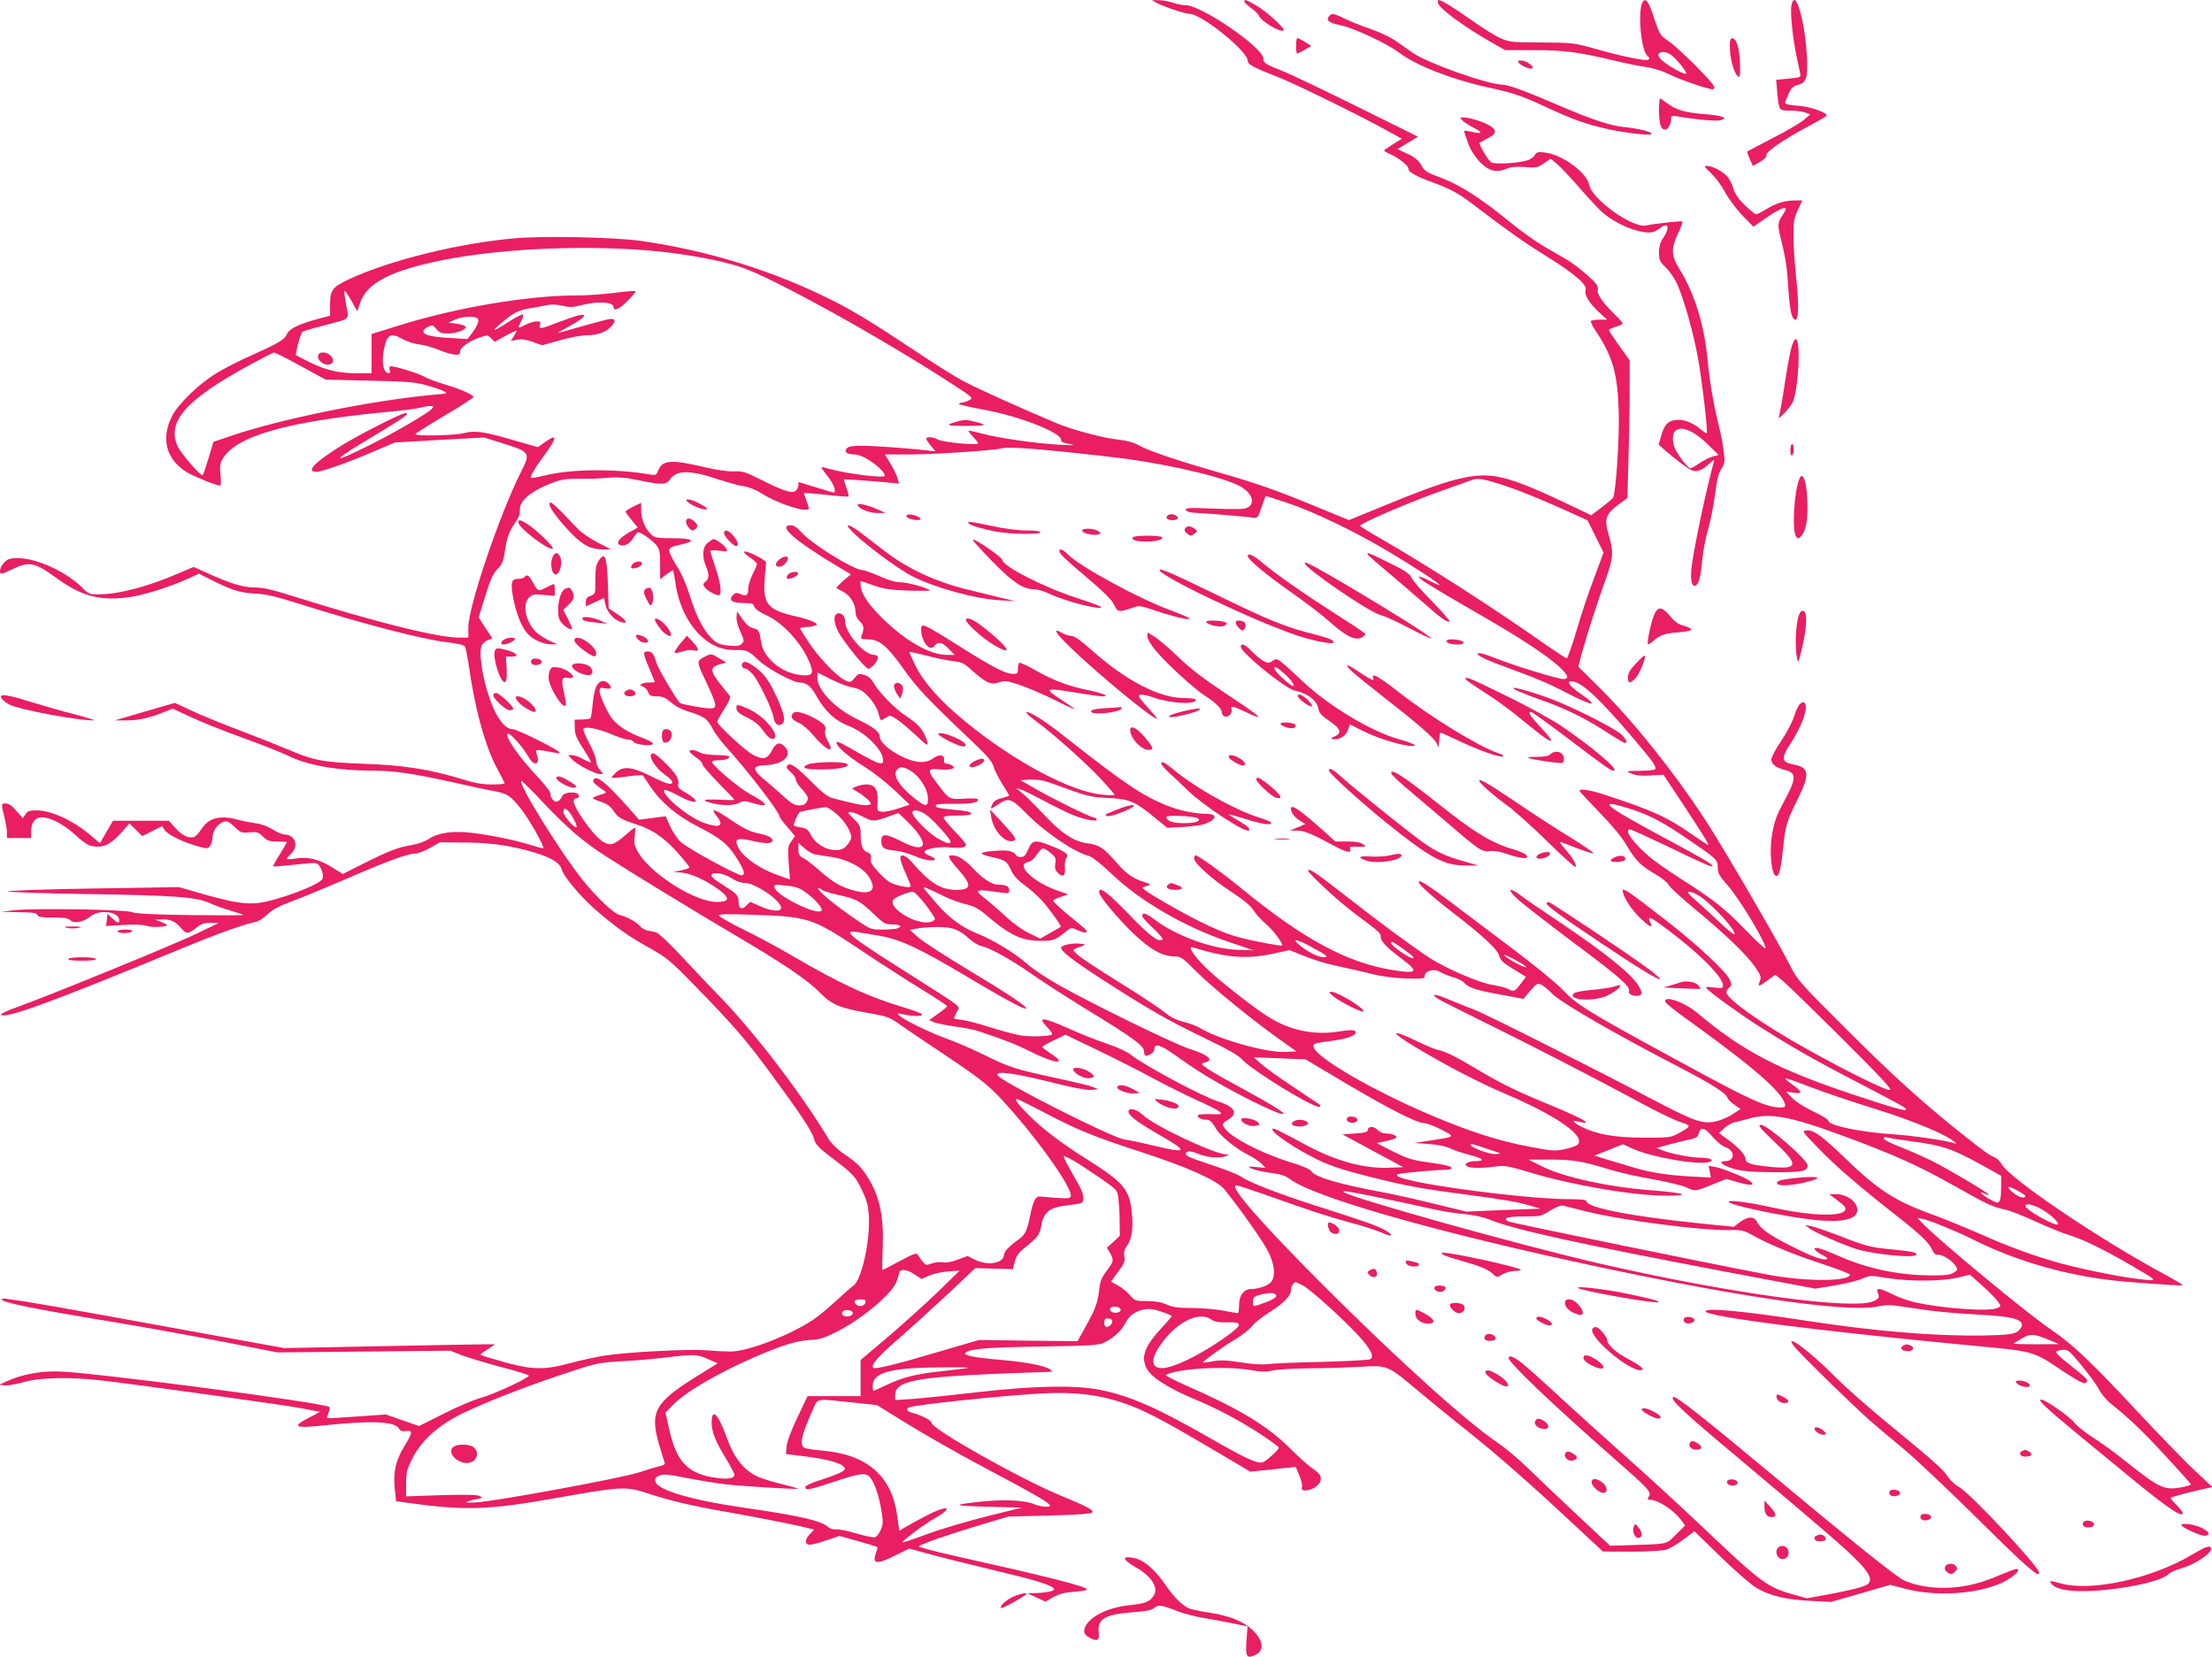 <?xml version="1.0" standalone="no"?>
<!DOCTYPE svg PUBLIC "-//W3C//DTD SVG 20010904//EN"
 "http://www.w3.org/TR/2001/REC-SVG-20010904/DTD/svg10.dtd">
<svg version="1.0" xmlns="http://www.w3.org/2000/svg"
 width="1280pt" height="959pt" viewBox="0 0 1280 959"
 preserveAspectRatio="xMidYMid meet">
<g transform="translate(0,959) scale(0.1,-0.1)"
fill="#e91e63" stroke="none">
<path d="M6694 9573 c44 -23 162 -63 189 -63 69 0 337 -216 337 -272 0 -21 34
-39 175 -94 96 -37 473 -222 639 -314 l78 -43 -50 -31 c-28 -17 -52 -34 -52
-37 0 -4 14 -12 30 -19 47 -19 110 -68 110 -85 0 -21 39 -43 139 -80 99 -36
152 -64 231 -125 186 -142 292 -218 424 -300 173 -108 241 -167 231 -199 -8
-27 21 -76 80 -130 l45 -41 -45 0 c-24 0 -46 -4 -49 -8 -3 -5 10 -31 28 -58
98 -146 127 -246 133 -471 5 -145 -17 -469 -33 -495 -3 -4 -32 -28 -65 -54
l-61 -46 -151 72 c-198 94 -309 137 -396 152 -136 23 -269 -11 -650 -168
l-205 -84 -207 85 c-221 91 -333 130 -561 195 -222 64 -388 120 -443 150 -33
19 -72 30 -118 35 -91 9 -272 57 -371 99 -199 84 -456 200 -531 240 -46 24
-177 106 -291 183 -227 151 -341 221 -466 284 -342 172 -720 289 -1110 345
-153 21 -559 30 -729 15 -326 -29 -716 -125 -955 -235 -100 -47 -114 -64 -114
-146 l0 -67 -82 -22 c-104 -29 -156 -55 -168 -85 -11 -30 -48 -52 -199 -120
-69 -30 -161 -77 -204 -103 -102 -61 -226 -180 -262 -252 -66 -132 -32 -254
90 -326 46 -26 166 -75 187 -75 7 0 8 19 4 60 -5 43 -3 67 8 87 70 136 368
223 947 278 91 8 181 20 200 25 19 6 45 10 58 10 20 0 22 -2 11 -15 -20 -24
-211 -136 -355 -208 -237 -119 -236 -101 3 41 183 110 228 141 200 142 -26 0
-303 -142 -403 -208 -137 -90 -173 -132 -113 -132 31 0 180 52 323 114 l130
55 258 15 258 14 97 -30 c172 -54 173 -56 117 -169 -124 -245 -305 -780 -305
-900 l0 -59 -54 0 c-125 0 -489 91 -961 240 -120 38 -174 50 -221 50 -67 0
-142 23 -278 85 l-76 34 -82 -35 c-183 -80 -353 -124 -472 -124 -45 0 -56 4
-82 31 -90 95 -268 179 -382 179 -43 0 -58 -5 -77 -25 -25 -24 -34 -65 -15
-65 6 0 32 11 58 24 98 49 132 43 257 -48 145 -105 246 -133 407 -114 88 10
238 56 352 107 l67 31 57 -29 c128 -65 181 -82 266 -86 65 -3 120 -16 262 -61
368 -116 718 -207 859 -222 50 -6 91 -15 95 -23 5 -7 13 -49 20 -93 38 -272
98 -489 171 -622 21 -39 39 -74 39 -78 0 -3 -33 -6 -74 -6 -53 0 -100 8 -170
30 -188 58 -342 82 -576 90 -237 9 -283 18 -440 85 -47 20 -168 68 -270 107
-102 38 -228 90 -281 115 l-97 45 -173 -50 -174 -51 65 0 c68 -1 131 13 217
47 l52 21 103 -48 c57 -27 193 -81 303 -121 110 -40 229 -87 265 -105 110 -54
282 -85 485 -85 123 0 241 -17 472 -69 98 -22 204 -45 235 -50 72 -13 94 -27
152 -101 50 -63 143 -230 129 -230 -4 0 -37 9 -73 20 -97 30 -236 58 -339 70
-113 13 -194 1 -249 -35 -22 -15 -65 -30 -101 -36 -76 -12 -133 -34 -282 -109
l-115 -58 -55 34 c-79 50 -144 67 -213 56 -31 -5 -56 -6 -56 -2 0 3 11 17 25
30 45 42 23 110 -37 110 -13 0 -44 13 -69 29 -27 17 -65 32 -97 36 -29 4 -76
13 -105 21 -104 28 -170 11 -211 -54 -14 -22 -34 -43 -44 -46 -30 -10 -70 10
-109 54 l-36 40 -162 0 -161 0 -38 -65 -38 -65 -51 44 c-106 89 -229 146 -316
146 -39 0 -52 -4 -64 -23 l-15 -22 -37 42 c-24 29 -45 43 -61 43 -28 0 -28 -2
-9 -77 8 -31 15 -72 15 -90 l0 -33 70 0 70 0 0 38 c0 52 23 82 63 82 47 0 125
-40 187 -97 68 -62 89 -73 137 -73 46 0 84 24 140 87 l42 48 37 -37 37 -37 58
29 57 29 15 -23 c18 -27 104 -69 189 -93 58 -16 61 -16 74 2 8 10 14 33 14 51
0 37 32 79 67 89 17 5 31 -2 60 -30 35 -34 41 -37 87 -32 43 4 51 1 77 -24 25
-25 38 -29 84 -29 30 0 55 -2 55 -4 0 -3 -19 -35 -41 -71 -23 -36 -40 -67 -38
-69 2 -2 60 3 128 10 115 13 125 13 137 -4 18 -23 27 -58 20 -78 -13 -35 -278
-133 -382 -141 -78 -6 -149 7 -338 61 l-111 32 -490 -8 c-269 -4 -493 -12
-498 -17 -4 -4 188 -11 440 -15 528 -8 644 -17 723 -51 30 -14 86 -34 124 -45
38 -11 71 -22 74 -25 3 -3 -134 -3 -304 -1 -219 3 -318 8 -339 17 -38 16 -575
24 -685 11 l-75 -9 103 -2 c81 -1 104 -4 108 -16 5 -12 25 -15 91 -15 64 0 88
-4 100 -16 21 -21 78 -10 116 22 52 43 167 29 167 -22 0 -20 -10 -17 -41 12
l-27 25 -4 -35 -4 -35 101 6 c66 4 114 2 137 -6 34 -11 125 -5 113 8 -4 3 -21
11 -38 18 l-32 11 43 1 c51 1 76 -11 110 -50 30 -36 40 -36 87 1 30 24 47 30
84 29 l46 -1 -120 -58 c-128 -63 -858 -361 -1037 -425 -59 -21 -105 -42 -102
-47 18 -29 301 75 1039 380 217 90 364 142 437 157 14 3 44 22 67 44 29 28 67
48 143 76 57 21 194 78 306 126 236 103 361 149 404 149 17 0 56 15 87 33 l56
32 140 -1 c152 0 276 -18 411 -59 96 -29 145 -60 155 -98 10 -38 104 -151 186
-224 118 -103 195 -159 314 -225 109 -61 125 -74 271 -224 221 -226 294 -311
434 -501 178 -242 242 -338 254 -383 9 -34 25 -51 108 -114 122 -92 133 -105
173 -191 26 -55 34 -85 37 -150 7 -140 -43 -363 -89 -395 -12 -8 -56 -47 -98
-86 -42 -39 -101 -88 -131 -109 -133 -90 -379 -186 -480 -187 -30 0 -93 3
-140 7 -101 9 -467 -10 -595 -31 -49 -8 -141 -28 -204 -45 -145 -39 -216 -37
-388 12 -68 19 -123 36 -123 39 0 3 19 17 43 32 l42 28 -55 0 c-30 0 -305 -5
-610 -11 l-555 -11 -715 130 c-616 112 -762 138 -898 156 -12 2 -22 0 -22 -4
0 -18 184 -55 670 -135 179 -30 460 -81 625 -113 l300 -59 501 5 501 5 64 -26
c35 -13 137 -44 226 -68 90 -23 163 -46 163 -50 0 -15 -204 -109 -278 -129
-40 -11 -137 -52 -215 -92 l-142 -71 -96 33 -96 34 -168 -12 c-92 -7 -170 -11
-172 -9 -2 3 2 16 8 31 7 14 9 29 5 33 -24 24 -1392 204 -1571 206 -113 2
-210 -18 -303 -60 l-37 -17 32 -4 c18 -2 67 7 110 19 92 27 266 31 448 10 219
-25 1058 -142 1158 -161 56 -11 104 -20 107 -20 3 -1 -26 -17 -64 -36 -98 -50
-80 -61 71 -45 294 31 429 26 453 -18 6 -13 17 -16 39 -13 41 6 40 -8 -9 -88
-50 -81 -65 -145 -56 -243 l8 -75 41 -6 c363 -51 487 -47 912 29 355 63 377
64 510 20 129 -42 256 -72 472 -109 173 -31 373 -70 459 -92 l25 -7 -27 -28
c-29 -30 -27 -59 3 -59 10 0 52 11 94 25 l77 26 107 -30 c59 -17 109 -32 111
-34 3 -2 0 -16 -6 -31 -26 -69 2 -73 113 -17 l78 39 87 -24 c90 -25 209 -55
495 -124 168 -40 257 -70 257 -88 0 -11 -56 -21 -115 -22 l-40 -1 52 -24 53
-24 46 26 c35 19 66 27 120 31 41 3 74 8 74 13 0 17 -221 73 -768 195 -117 26
-209 51 -205 55 16 14 177 70 344 120 l174 52 237 6 c156 4 241 10 248 17 13
13 -24 33 -195 104 -234 98 -735 381 -735 416 0 14 -59 44 -112 58 -28 6 -36
20 -20 30 25 15 558 71 777 82 183 9 318 -7 455 -52 123 -41 224 -93 525 -271
l220 -130 80 8 c44 5 103 11 131 14 l52 5 21 -49 c11 -27 18 -57 15 -65 -9
-24 19 -29 60 -12 40 17 59 51 44 79 -5 9 -26 28 -46 41 -20 13 -78 64 -127
114 -132 131 -294 229 -609 367 -65 29 -114 55 -110 57 64 38 344 54 489 29
63 -11 91 -11 133 -2 29 6 119 11 200 12 81 0 212 4 292 8 175 10 163 15 355
-146 72 -60 207 -170 300 -244 169 -135 364 -308 625 -552 l135 -126 164 -1
c93 0 180 5 201 11 21 6 67 33 101 59 l64 48 150 -146 c86 -84 176 -162 209
-182 78 -46 172 -68 314 -75 l117 -6 171 49 172 50 92 -24 c201 -52 479 -23
604 64 41 28 57 52 34 52 -7 0 -54 -18 -104 -39 -158 -69 -311 -87 -458 -56
-38 8 -86 25 -105 38 -82 55 -332 256 -746 602 -409 341 -562 461 -574 450
-16 -16 62 -89 384 -358 488 -410 619 -523 693 -600 63 -66 77 -102 49 -126
-17 -14 -104 -36 -241 -61 l-110 -20 -75 21 c-155 43 -190 70 -517 380 -137
130 -350 326 -474 435 -123 110 -294 264 -379 343 -85 79 -177 161 -204 182
-47 38 -77 49 -77 29 0 -26 255 -269 600 -572 209 -183 228 -203 212 -228 -11
-17 -10 -20 8 -20 45 0 140 -63 180 -120 l21 -29 -53 -52 c-59 -59 -38 -54
-282 -62 l-99 -3 -186 174 c-102 96 -231 218 -286 272 -55 54 -134 120 -175
148 -180 120 -579 480 -1010 911 -363 363 -553 581 -506 581 8 0 79 -23 158
-51 270 -96 373 -130 503 -165 72 -19 154 -46 183 -59 57 -26 71 -16 20 14
-37 23 -138 59 -394 140 -214 68 -403 141 -440 170 -14 11 -89 41 -167 67
-153 50 -167 58 -149 76 8 8 25 6 67 -10 58 -23 124 -27 160 -12 20 8 20 9 -1
9 -70 3 -421 169 -479 227 -36 35 -85 47 -85 20 0 -22 57 -64 179 -134 169
-97 165 -109 -22 -65 -73 18 -153 35 -179 38 -71 9 -725 340 -736 373 -9 27
98 12 342 -49 96 -24 175 -39 200 -37 l41 4 -30 13 c-16 7 -111 30 -210 51
-239 52 -269 61 -410 130 -66 33 -169 78 -230 100 -108 40 -247 108 -274 135
-12 11 -8 12 25 5 53 -13 117 -13 109 0 -3 5 -45 21 -93 36 -216 64 -382 141
-667 308 -71 42 -194 108 -272 146 -79 39 -143 75 -143 82 0 8 51 9 193 4 327
-11 347 -18 621 -200 116 -78 277 -181 358 -231 81 -49 147 -93 148 -98 0 -4
-23 -24 -52 -44 l-51 -37 30 -13 c17 -6 71 -17 119 -24 49 -6 109 -18 134 -26
155 -52 215 -75 297 -116 147 -75 229 -82 120 -12 -25 17 -46 33 -46 36 -1 3
29 20 67 38 l67 33 185 -89 c102 -49 248 -123 325 -165 77 -41 193 -99 257
-128 65 -28 123 -59 129 -67 11 -12 4 -14 -54 -11 -36 1 -69 -1 -74 -5 -10
-11 16 -27 44 -27 25 0 35 -10 63 -57 24 -40 119 -116 186 -148 27 -14 61 -36
74 -50 l23 -24 -54 5 c-53 4 -53 4 -24 -10 17 -8 65 -18 108 -24 58 -7 85 -16
112 -36 129 -98 760 -283 1610 -470 927 -204 1607 -306 1792 -267 48 10 76 10
163 -4 162 -25 251 -34 431 -44 181 -10 239 -25 239 -60 0 -11 -12 -29 -27
-38 -23 -15 -55 -19 -196 -22 -272 -5 -626 24 -1022 85 -361 56 -585 77 -585
55 0 -30 620 -110 1516 -196 399 -38 369 -29 560 -156 103 -67 124 -75 131
-52 4 11 -9 22 -126 115 -30 24 -54 48 -53 53 1 6 17 11 36 13 32 3 39 -2 115
-95 44 -54 89 -116 100 -139 11 -22 41 -58 68 -79 111 -90 181 -157 315 -302
79 -85 144 -158 146 -163 2 -4 -24 -12 -57 -18 -98 -17 -124 -5 -312 144 -68
55 -158 120 -200 146 -42 27 -88 63 -103 82 -28 37 -170 136 -195 136 -24 0
29 -49 224 -210 99 -81 236 -194 304 -250 202 -166 291 -226 291 -197 0 7 -16
28 -35 47 -19 19 -35 37 -35 41 0 3 54 19 121 35 l121 28 -98 92 c-55 50 -208
209 -342 352 -263 282 -369 382 -489 464 -140 94 -659 524 -748 618 l-30 32
34 -7 c40 -8 199 -74 281 -115 272 -137 583 -223 905 -249 231 -18 315 -23
315 -18 0 3 -44 29 -97 58 -380 203 -913 564 -951 643 -8 15 -25 31 -38 37
-29 11 -62 34 -199 143 -224 179 -394 333 -661 600 -272 271 -283 284 -327
371 -67 135 -398 702 -493 846 -184 280 -416 569 -612 763 l-119 118 23 87
c29 104 89 290 138 426 42 117 44 151 15 250 -27 92 -19 117 55 174 l53 39 6
219 c4 120 7 299 7 398 l0 180 -60 84 c-33 46 -60 87 -60 91 0 4 18 12 40 19
22 6 40 15 40 19 0 4 -21 28 -46 52 -70 68 -105 119 -98 145 4 18 -7 34 -59
81 -36 32 -89 73 -118 90 -30 17 -92 53 -138 80 -46 27 -131 88 -190 136 -166
136 -290 217 -400 258 -86 32 -98 40 -116 73 -15 28 -35 45 -79 66 l-59 28 59
36 59 36 -351 174 c-193 95 -389 189 -435 207 -98 39 -109 46 -109 72 0 62
-358 308 -450 308 -19 0 -53 7 -75 15 -22 8 -58 14 -80 14 l-40 0 29 -16z
m-2874 -1439 c173 -18 355 -53 465 -89 181 -59 815 -410 1229 -680 117 -76
119 -78 95 -91 -13 -7 -32 -13 -41 -14 -10 0 -18 -3 -18 -8 0 -4 66 -19 148
-34 201 -37 442 -131 442 -173 0 -14 9 -18 70 -29 14 -3 -20 -3 -75 0 -129 6
-360 39 -454 65 -40 11 -75 18 -77 16 -2 -1 10 -17 26 -34 17 -18 30 -35 30
-39 0 -13 -200 6 -230 21 -32 17 -70 20 -70 6 0 -5 12 -24 27 -41 l26 -32 -54
6 c-118 13 -298 26 -370 26 -58 0 -80 -4 -90 -16 -16 -20 2 -34 47 -34 51 0
174 -88 174 -124 0 -15 -224 13 -315 39 -27 8 -51 13 -52 11 -2 -2 15 -26 37
-53 36 -46 53 -93 33 -93 -5 0 -51 14 -103 30 -52 16 -96 30 -97 30 -2 0 -3
-8 -3 -19 0 -10 -7 -24 -15 -31 -21 -18 -73 -1 -200 63 -89 45 -106 51 -157
49 -33 -2 -100 8 -161 22 -201 48 -253 45 -278 -16 -11 -28 -15 -30 -48 -24
-194 34 -455 32 -600 -4 -46 -11 -86 -18 -88 -16 -7 7 21 56 70 122 82 112 86
138 13 87 l-44 -31 -118 34 c-189 56 -243 64 -306 48 -57 -15 -293 -20 -284
-5 3 4 80 53 171 107 91 54 165 102 165 106 0 13 -72 45 -165 73 -49 15 -104
35 -120 45 -29 18 -165 60 -193 60 -9 0 -11 -7 -7 -21 6 -16 3 -20 -11 -17
-25 4 -36 60 -24 126 18 98 38 111 113 68 23 -13 65 -26 92 -29 28 -3 78 -17
112 -31 78 -32 129 -38 125 -15 -4 24 49 64 109 84 50 17 52 17 71 -3 l21 -20
63 35 c35 19 64 32 64 29 0 -4 -8 -18 -17 -33 l-17 -26 36 7 c25 5 54 1 91
-13 l55 -19 103 29 c56 16 127 29 156 29 63 0 109 17 142 53 28 31 22 46 -16
40 -22 -4 -204 -54 -293 -80 -8 -2 21 15 64 39 88 47 112 75 55 63 -19 -4 -73
-23 -121 -41 -102 -40 -112 -41 -103 -14 5 17 2 20 -20 20 -14 0 -44 -9 -65
-20 -45 -23 -46 -21 -24 21 8 17 14 34 12 39 -2 5 -38 -13 -81 -40 -42 -28
-81 -50 -85 -50 -13 0 82 80 120 100 20 11 56 22 80 25 23 4 65 11 92 17 36 8
62 7 100 -1 42 -11 61 -10 111 3 91 24 185 19 185 -10 0 -28 34 -13 83 36 28
28 48 53 45 55 -3 3 -58 -1 -122 -10 -64 -8 -165 -15 -224 -15 -281 0 -703
-72 -1034 -177 l-148 -46 0 -114 0 -113 -88 0 c-105 0 -182 19 -277 67 -38 19
-71 36 -72 37 -6 5 27 130 37 136 7 4 60 20 119 35 166 44 151 31 134 120 -8
43 -12 79 -10 82 3 2 21 -23 40 -57 l35 -62 16 49 c38 115 177 187 479 248
355 70 861 90 1257 49z m-1052 -399 c1 -11 -12 -40 -30 -64 l-33 -43 -101 6
c-110 6 -154 18 -154 39 0 8 12 19 27 26 25 12 29 10 48 -13 17 -21 29 -26 68
-26 54 0 115 26 99 42 -5 5 -29 12 -53 15 l-44 6 40 18 c23 10 59 17 85 16 37
-2 46 -6 48 -22z m-1027 -264 l144 -78 250 -6 c209 -4 263 -8 327 -25 43 -12
89 -27 104 -35 26 -14 24 -15 -52 -21 -362 -33 -898 -142 -1184 -241 l-95 -32
-28 -94 c-16 -52 -31 -96 -34 -99 -9 -9 -125 124 -144 165 -67 144 45 271 416
473 72 39 135 71 141 72 6 0 76 -35 155 -79z m4420 -496 c134 -14 294 -32 354
-40 296 -41 599 -116 676 -168 68 -46 72 -108 8 -121 -18 -3 -102 -3 -187 1
-131 5 -154 4 -150 -8 3 -8 21 -15 44 -16 115 -7 322 -24 345 -29 25 -5 28 -1
49 60 12 36 23 66 24 66 1 0 58 -18 127 -41 146 -48 388 -164 584 -281 146
-87 295 -185 295 -193 0 -3 -27 8 -60 25 -33 17 -60 26 -60 22 0 -12 66 -53
322 -201 257 -147 420 -254 490 -319 54 -50 61 -72 23 -72 -30 0 -287 79 -390
120 -42 17 -83 30 -92 30 -39 0 15 -31 122 -70 204 -75 270 -102 383 -161 155
-80 191 -80 71 1 -64 44 -80 77 -31 65 56 -14 153 -105 327 -309 117 -137 145
-174 145 -193 0 -9 -25 -13 -87 -14 -88 -1 -88 -1 -53 -16 25 -11 57 -14 111
-11 l75 4 106 -160 c128 -194 160 -246 152 -246 -3 0 -47 29 -97 64 -143 99
-229 138 -512 230 -77 25 -135 33 -135 19 0 -3 51 -58 113 -122 71 -73 130
-143 157 -189 54 -92 83 -121 170 -172 38 -22 71 -49 75 -60 3 -11 70 -72 148
-137 179 -148 305 -269 353 -339 34 -50 37 -58 27 -84 -13 -34 -6 -32 56 14
l34 25 46 -38 c25 -21 179 -171 341 -332 226 -225 291 -295 276 -297 -21 -5
-248 107 -479 236 -254 141 -467 291 -467 329 0 9 8 21 17 28 14 11 15 16 3
44 -18 45 -191 206 -366 342 -218 169 -254 194 -254 175 0 -32 43 -100 95
-153 56 -56 85 -70 65 -32 -17 31 -5 34 32 8 214 -151 388 -317 388 -371 0
-18 -5 -19 -51 -13 -36 5 -50 4 -45 -3 11 -19 187 -146 301 -219 186 -118 321
-196 574 -327 263 -137 281 -148 281 -157 0 -12 -81 11 -305 86 -436 145 -644
254 -902 472 -62 52 -159 93 -183 78 -18 -11 0 -26 209 -177 331 -241 481
-377 481 -438 0 -16 -62 -12 -121 9 -77 26 -217 98 -592 303 -429 234 -497
277 -577 362 -37 39 -164 143 -295 241 -126 95 -293 221 -370 279 -76 58 -148
106 -160 106 -26 -1 45 -68 199 -187 173 -134 250 -206 261 -244 8 -27 24 -43
83 -78 l72 -44 -27 -36 c-36 -49 -43 -52 -73 -36 -14 8 -56 19 -94 25 -76 12
-264 93 -360 154 -90 58 -303 215 -494 365 -165 129 -212 161 -212 142 0 -16
184 -185 271 -249 145 -108 149 -112 149 -135 0 -26 34 -60 128 -131 94 -71
82 -83 -60 -60 -266 43 -518 180 -885 481 -105 86 -240 183 -255 183 -4 0 -8
-9 -8 -19 0 -27 109 -124 222 -197 66 -43 105 -76 122 -103 14 -22 46 -57 71
-78 39 -32 95 -106 95 -125 0 -6 -162 24 -249 47 -95 24 -236 90 -415 193
-107 61 -154 93 -143 97 52 16 52 17 12 29 -70 22 -102 44 -165 115 -78 88
-98 101 -171 111 -73 10 -144 56 -231 148 -101 105 -122 126 -153 150 -29 22
-29 22 -5 16 14 -4 72 -32 130 -63 58 -31 133 -68 167 -83 69 -30 160 -48 149
-29 -4 6 -13 11 -19 11 -18 0 -239 109 -337 166 l-85 49 56 3 c38 2 75 -4 110
-16 231 -84 231 -84 339 -90 124 -6 157 -19 270 -112 l75 -61 90 5 c50 3 106
10 125 17 71 24 78 59 12 59 -69 0 -166 21 -237 51 -139 57 -246 130 -580 393
-121 96 -207 150 -226 144 -5 -2 21 -26 58 -53 101 -74 292 -245 378 -338 41
-45 75 -84 75 -87 0 -3 -33 -3 -72 1 -183 18 -506 190 -786 418 -147 120 -243
227 -293 325 -21 43 -38 81 -36 83 2 2 46 -8 97 -21 51 -14 120 -28 153 -32
53 -6 66 -12 113 -55 79 -71 108 -84 156 -68 34 11 46 10 121 -16 45 -15 135
-54 200 -86 64 -32 117 -56 117 -54 0 2 -31 24 -69 49 -115 74 -109 78 84 46
66 -11 131 -20 144 -20 46 0 7 17 -79 35 -116 24 -200 55 -305 114 -48 28 -92
48 -97 45 -4 -3 -8 -18 -8 -35 0 -26 -3 -29 -30 -29 -41 0 -125 44 -300 155
-152 96 -202 125 -220 125 -17 0 -11 -63 10 -97 21 -36 41 -41 60 -18 20 24
43 18 80 -20 l34 -35 -47 0 c-96 0 -241 83 -373 214 -83 82 -124 146 -124 190
l0 24 73 -25 c58 -21 97 -27 200 -31 70 -2 127 -2 127 1 0 11 -126 47 -168 47
-29 0 -71 12 -122 35 -43 19 -86 35 -96 35 -52 0 -293 149 -357 220 -24 27
-44 40 -61 40 -78 0 20 -87 258 -230 l90 -54 -44 -37 c-24 -21 -42 -40 -40
-42 3 -3 20 -12 38 -21 41 -21 72 -70 72 -114 0 -22 9 -41 26 -59 25 -25 26
-39 8 -87 -5 -13 2 -16 38 -16 66 0 113 -39 207 -172 77 -109 130 -166 413
-435 71 -67 99 -101 107 -128 5 -20 28 -66 50 -101 23 -36 41 -67 41 -68 0 -2
-19 -9 -43 -15 -31 -7 -47 -18 -55 -36 -14 -31 -12 -31 34 0 58 40 78 34 155
-45 114 -116 285 -233 372 -254 16 -4 71 -48 127 -101 169 -162 428 -312 694
-401 l131 -44 -95 3 c-149 6 -354 81 -479 175 -52 39 -71 44 -71 20 0 -7 28
-38 62 -69 34 -32 59 -61 56 -65 -22 -21 -72 16 -198 147 -124 128 -170 162
-170 125 0 -23 110 -154 201 -241 97 -91 163 -128 230 -130 44 -1 50 -5 130
-86 89 -89 320 -278 483 -394 l98 -70 -66 -3 c-108 -5 -387 74 -491 138 -17
11 -60 27 -95 36 -44 11 -78 28 -116 59 -29 24 -146 101 -260 172 -114 70
-221 141 -238 157 -29 27 -30 29 -11 37 64 24 62 23 31 27 -48 6 -116 -7 -116
-23 0 -21 69 -74 245 -188 258 -166 370 -231 578 -331 134 -64 204 -104 223
-126 60 -67 433 -294 452 -275 4 3 2 9 -3 13 -6 4 -75 50 -155 104 -80 53
-163 113 -185 133 l-40 36 150 -6 150 -6 225 -134 c251 -149 419 -235 461
-235 15 0 59 -17 99 -37 83 -43 85 -41 -66 -64 l-89 -14 86 -6 c51 -4 100 -14
120 -25 19 -10 72 -27 117 -39 80 -21 89 -35 24 -35 -15 0 -34 -5 -42 -10 -13
-9 -13 -11 0 -20 17 -11 79 -12 165 -1 53 7 74 3 200 -35 247 -74 598 -134
787 -134 149 0 110 16 -72 30 -266 20 -526 77 -658 145 l-67 34 120 0 c130 1
197 -10 350 -58 55 -17 168 -42 250 -56 83 -15 168 -35 191 -46 52 -25 54 -25
151 15 l83 33 70 -20 c70 -21 101 -17 66 8 -29 22 -164 76 -204 82 l-35 6 7
-34 6 -34 -128 7 c-115 6 -227 23 -307 48 -16 5 -77 23 -135 40 l-104 32 83
33 83 33 51 -24 c116 -53 393 -100 452 -78 27 11 -4 24 -57 24 -53 0 -171 23
-219 43 l-33 13 79 22 c44 11 98 25 120 29 30 7 41 14 45 33 10 41 35 35 80
-19 25 -29 57 -55 76 -61 56 -19 54 -80 -3 -80 -45 0 -18 -24 48 -44 50 -14
100 -19 230 -20 169 -1 199 5 199 40 0 31 -233 234 -269 234 -22 0 -9 -17 84
-105 140 -132 131 -156 -50 -136 -95 10 -125 21 -125 46 0 21 -39 64 -98 107
l-55 41 31 28 c18 16 44 31 59 34 16 3 51 12 79 20 125 36 234 17 542 -96 300
-110 452 -179 660 -297 178 -101 217 -119 285 -132 26 -6 105 -36 175 -69 70
-32 159 -68 198 -80 75 -22 204 -85 361 -177 152 -89 151 -87 63 -79 -96 8
-344 57 -481 95 -146 40 -298 96 -464 170 -77 34 -200 84 -273 111 -216 78
-313 141 -503 324 -135 131 -186 168 -226 163 -27 -3 -25 -6 67 -101 101 -105
235 -221 450 -389 146 -115 190 -157 212 -203 9 -21 20 -29 34 -27 23 3 81
-33 101 -65 13 -20 12 -23 -11 -38 -20 -13 -49 -17 -138 -16 -182 1 -363 39
-525 111 -49 21 -100 42 -115 45 -43 11 -34 -11 15 -37 32 -17 38 -23 23 -26
-24 -5 -88 19 -206 79 -115 57 -174 99 -192 136 -18 35 -54 35 -101 -1 l-34
-26 -199 20 c-397 41 -654 91 -654 129 0 7 -38 11 -103 11 -182 0 -645 53
-874 100 -103 22 -133 33 -114 44 11 7 210 25 279 26 17 0 32 4 32 9 0 12 -35
20 -150 36 -78 11 -112 22 -189 61 l-94 48 52 12 c28 6 55 14 59 18 11 11 -20
26 -55 26 -20 0 -40 8 -52 21 -21 23 -56 22 -56 -1 0 -11 -17 -16 -73 -20
l-74 -5 176 -95 176 -95 -78 -3 c-145 -7 -310 38 -480 129 -162 87 -192 102
-198 96 -16 -16 132 -117 268 -182 67 -32 148 -59 288 -94 215 -54 294 -69
575 -106 225 -30 291 -42 365 -64 l55 -16 -215 -8 -215 -9 -189 46 c-105 26
-240 56 -300 67 -245 45 -389 88 -407 120 -6 12 -51 31 -126 54 -177 56 -353
149 -382 204 -9 16 -5 22 24 40 62 36 42 75 -55 106 -94 30 -424 206 -505 270
-24 19 -81 45 -140 65 -55 18 -154 57 -219 87 -156 69 -187 71 -124 6 17 -18
29 -35 26 -39 -14 -13 -131 -16 -190 -5 -35 7 -112 28 -173 47 -60 20 -131 38
-157 41 -26 3 -48 8 -48 10 0 2 7 18 16 36 20 38 52 12 -278 222 -264 167
-338 219 -338 237 0 6 13 8 33 5 17 -3 77 -13 132 -22 124 -21 233 -71 522
-244 211 -126 322 -185 330 -178 9 10 -95 80 -334 224 -135 81 -267 167 -292
190 l-46 41 40 8 c22 5 76 9 120 9 89 0 123 -13 187 -71 21 -18 50 -36 65 -39
51 -10 166 -74 283 -155 63 -45 211 -140 328 -212 276 -169 332 -210 332 -243
0 -14 5 -25 11 -25 23 0 49 22 49 40 0 32 33 24 102 -24 133 -94 169 -117 270
-175 182 -103 364 -189 375 -177 8 7 -86 64 -247 151 -80 43 -165 91 -190 108
-42 30 -43 31 -21 37 60 14 27 43 -89 81 -87 28 -564 261 -753 368 -71 40
-155 96 -186 125 -70 61 -191 135 -290 175 -89 36 -161 90 -232 173 -89 103
-88 101 -43 82 22 -9 64 -29 95 -45 31 -15 84 -34 118 -42 43 -10 73 -25 106
-53 149 -128 214 -159 330 -159 72 0 80 3 147 57 27 21 28 21 68 3 49 -22 65
-12 29 18 -15 12 -61 51 -103 85 -42 35 -74 67 -72 71 3 4 24 14 46 21 l41 14
-68 24 c-141 51 -241 152 -161 164 13 2 33 19 47 41 13 20 30 37 37 37 7 0 27
-12 44 -27 28 -23 31 -31 27 -60 -5 -26 -1 -39 14 -54 30 -30 45 -19 41 30 -2
23 2 48 9 57 16 19 -4 34 -89 69 -92 37 -109 34 -132 -20 -15 -36 -24 -45 -44
-45 -13 0 -26 6 -29 14 -3 8 -20 17 -37 21 -37 8 -160 -3 -160 -14 0 -4 26
-14 58 -21 79 -17 91 -25 112 -75 13 -30 36 -56 74 -84 31 -23 74 -60 97 -84
40 -42 124 -156 117 -161 -1 -2 -29 -17 -61 -35 l-57 -33 -63 30 c-37 17 -93
57 -137 98 -41 38 -94 84 -118 102 -71 56 -63 59 101 35 32 -4 37 -3 37 15 0
23 -18 32 -64 32 -37 0 -89 34 -151 100 -44 46 -83 70 -115 70 -30 0 -25 -13
31 -77 85 -96 83 -123 -8 -123 -88 0 -153 40 -254 158 -38 44 -69 55 -69 23 0
-10 14 -48 30 -84 17 -37 30 -70 30 -75 0 -16 -96 4 -127 26 -38 27 -103 98
-104 115 -1 6 0 20 1 30 1 11 -7 21 -20 24 -27 7 -40 41 -40 105 0 45 -4 54
-35 84 -19 18 -35 35 -35 38 0 13 33 5 80 -19 60 -31 65 -31 145 -3 l64 23 42
-40 c143 -137 129 -204 -26 -124 -91 46 -115 47 -115 1 0 -39 14 -48 80 -55
30 -3 81 -17 113 -31 55 -25 117 -34 117 -18 0 4 -13 13 -30 19 -16 6 -30 16
-30 22 0 18 82 33 146 27 63 -6 94 -1 94 16 0 5 -29 40 -65 77 -36 37 -65 73
-65 79 0 8 26 12 80 12 46 0 80 4 80 10 0 12 -23 17 -114 25 -79 8 -98 13 -90
26 2 5 49 8 102 7 100 -1 142 6 142 24 0 7 -27 9 -80 6 -89 -5 -87 -7 -163 96
-53 70 -50 80 22 73 63 -5 98 5 71 23 -8 5 -23 10 -32 10 -12 0 -17 7 -15 22
3 31 -28 35 -64 9 -44 -32 -103 -28 -187 14 -72 37 -122 83 -122 114 0 26 -36
54 -130 99 -126 60 -230 168 -230 238 l0 32 78 -39 c42 -22 99 -43 127 -48 40
-8 58 -18 91 -54 25 -26 47 -62 55 -88 16 -56 13 -53 43 -34 25 17 28 17 69
-10 23 -16 72 -58 110 -93 69 -67 78 -68 52 -4 -20 47 -48 76 -110 117 -63 40
-159 138 -188 190 -16 28 -32 42 -56 49 -31 9 -36 7 -56 -18 -19 -24 -25 -26
-49 -16 -44 16 -153 128 -212 216 -30 45 -54 84 -54 88 0 3 15 6 33 7 17 0 41
4 52 8 18 7 18 9 -10 23 -17 9 -63 23 -104 32 -159 36 -188 72 -176 216 3 46
7 89 8 95 2 13 -108 68 -125 63 -7 -3 5 -17 30 -33 23 -15 42 -33 42 -39 0 -6
-11 -33 -25 -60 -14 -27 -25 -64 -25 -82 0 -40 -11 -48 -45 -32 -21 9 -29 9
-42 -4 -30 -30 -9 -48 56 -48 52 0 61 -3 66 -21 5 -14 31 -32 72 -51 96 -43
207 -167 250 -278 24 -60 13 -74 -52 -67 -111 11 -216 97 -230 189 -11 69 -14
75 -45 82 -21 4 -40 20 -63 52 l-32 46 -3 -31 c-2 -18 7 -54 22 -86 23 -51 24
-56 8 -71 -13 -13 -28 -15 -76 -10 -52 5 -66 11 -98 42 -49 49 -90 128 -127
249 -20 65 -47 126 -77 173 -25 39 -44 79 -42 89 2 13 21 22 66 31 95 21 75
37 -45 37 -86 0 -104 3 -123 20 -35 31 -60 90 -60 139 l0 46 -45 -22 c-25 -12
-45 -25 -45 -29 0 -4 16 -26 35 -49 l36 -43 -50 -28 c-60 -35 -81 -64 -51 -74
26 -8 55 9 77 45 9 17 21 30 25 30 17 0 86 -49 107 -76 18 -22 21 -40 21 -112
l0 -84 34 26 c19 14 37 26 39 26 3 0 8 -24 12 -52 17 -132 62 -234 136 -314
63 -66 132 -97 213 -96 69 1 75 -2 138 -61 54 -50 197 -127 237 -127 39 0 65
-22 100 -86 47 -82 108 -138 179 -164 95 -35 202 -140 202 -198 0 -21 -3 -23
-27 -17 -16 3 -74 34 -131 67 -56 33 -105 58 -109 55 -16 -16 58 -82 168 -150
42 -26 116 -84 165 -130 l88 -84 -66 -22 c-37 -12 -80 -21 -95 -19 -27 3 -28
5 -25 56 5 70 -15 102 -63 102 -19 0 -46 -5 -60 -12 l-25 -11 32 -20 c39 -23
78 -57 78 -69 0 -4 -14 -8 -30 -8 -27 0 -60 7 -193 41 -27 7 -59 32 -115 88
-94 95 -128 119 -145 102 -9 -10 -6 -18 17 -38 17 -14 31 -34 31 -45 1 -10 15
-33 32 -51 17 -18 33 -39 36 -49 7 -19 -11 -46 -33 -48 -38 -5 -55 4 -119 63
-38 34 -87 77 -110 95 -22 18 -41 41 -41 51 0 16 10 19 65 23 102 6 154 59
105 108 -29 29 -50 22 -74 -25 -25 -48 -49 -54 -106 -25 -44 22 -210 175 -210
193 0 6 19 39 41 74 29 44 38 67 32 76 -6 6 -31 38 -57 71 -57 71 -58 96 -2
111 l39 11 -44 26 c-41 25 -45 25 -74 11 -57 -29 -57 -26 1 -149 64 -137 67
-154 22 -154 -37 1 -166 24 -173 32 -24 23 -128 201 -137 233 -14 50 -25 65
-49 65 -30 0 -29 -13 7 -96 18 -43 34 -80 34 -81 0 -2 -15 -3 -32 -3 -43 0
-68 -15 -39 -23 11 -3 25 -17 31 -31 8 -22 16 -26 51 -26 32 0 49 -7 82 -35
25 -22 66 -43 107 -55 83 -25 105 -41 134 -98 13 -26 53 -79 88 -117 111 -121
298 -365 298 -388 0 -5 20 -34 46 -63 l45 -53 -22 -30 c-20 -28 -21 -37 -15
-125 l7 -96 -82 30 c-90 32 -180 94 -210 143 -36 60 -20 73 68 52 78 -19 123
-19 123 0 0 18 -21 29 -90 44 -39 8 -82 29 -144 71 -106 73 -130 79 -86 23 43
-55 11 -68 -82 -33 -91 34 -246 165 -223 188 4 4 38 -10 76 -30 71 -40 123
-51 99 -23 -6 8 -32 26 -56 40 -36 21 -44 30 -39 46 4 11 -2 33 -14 53 -23 37
-115 126 -130 126 -40 0 4 -80 70 -126 47 -32 53 -58 12 -48 -16 4 -64 25
-107 47 -97 49 -151 54 -190 18 -14 -14 -26 -27 -26 -31 0 -4 39 -1 87 6 49 7
90 10 93 6 3 -4 23 -33 44 -65 62 -92 154 -169 277 -232 126 -64 169 -99 216
-172 47 -73 57 -102 38 -109 -17 -7 -297 145 -352 190 -21 18 -47 55 -64 91
l-27 61 -77 -10 -77 -10 -66 75 c-125 140 -175 180 -195 160 -9 -10 -6 -17 14
-34 14 -12 35 -27 45 -33 17 -10 14 -13 -23 -24 -24 -7 -43 -16 -43 -19 0 -3
21 -13 47 -21 34 -11 54 -25 71 -50 28 -42 46 -52 137 -82 92 -29 161 -78 240
-167 36 -41 65 -77 65 -81 0 -4 -21 -11 -47 -17 l-48 -10 37 -2 c53 -2 124
-31 201 -81 93 -62 98 -90 14 -90 -124 0 -380 161 -454 287 -22 37 -25 52 -20
94 3 27 4 49 1 49 -3 0 -27 -18 -52 -41 -26 -23 -58 -46 -72 -51 -38 -15 -82
15 -144 96 -80 106 -106 166 -71 166 24 0 17 28 -7 32 -37 5 -69 -3 -76 -21
-6 -16 -21 -31 -34 -31 -14 0 -37 31 -32 44 3 8 -27 49 -73 98 -114 121 -195
239 -174 252 11 7 84 -74 118 -132 16 -28 31 -42 42 -40 17 4 19 18 6 57 -8
26 -7 26 105 5 25 -5 32 -4 25 4 -19 21 -245 132 -268 132 -53 0 -109 86 -152
235 -27 96 -41 200 -31 240 4 16 18 31 36 39 l29 12 -40 60 -39 60 24 80 c43
141 58 174 88 204 23 24 31 43 39 97 12 83 24 116 61 169 19 27 28 50 26 72
-4 53 66 112 189 158 52 20 81 24 156 23 51 -1 126 2 167 6 58 5 97 2 174 -14
132 -28 161 -27 182 3 37 57 117 57 283 1 56 -18 123 -37 149 -40 27 -4 68
-21 97 -39 97 -63 275 -119 275 -87 0 6 -7 28 -15 48 -8 20 -14 38 -12 40 2 1
60 -3 128 -11 68 -7 126 -12 129 -9 2 2 -3 25 -12 51 -10 25 -16 47 -15 48 2
2 193 -12 270 -20 l49 -5 -7 27 c-3 15 -21 53 -40 85 l-34 57 148 0 c130 0
498 24 526 35 26 9 141 3 366 -20z m2516 -186 c107 -34 226 -82 399 -160 l110
-50 47 -94 46 -93 -55 -148 c-31 -82 -77 -219 -102 -306 -26 -87 -51 -158 -56
-158 -4 0 -58 35 -120 78 -298 210 -679 455 -958 616 -65 37 -118 70 -118 73
0 13 268 129 440 191 107 38 202 72 210 75 31 11 62 6 157 -24z m-3419 -1653
c60 -32 112 -110 112 -171 0 -46 -15 -45 -77 4 -90 71 -129 134 -103 166 16
19 33 19 68 1z m-2108 -198 c133 -140 226 -220 355 -303 139 -90 511 -317 745
-455 288 -170 420 -259 497 -337 69 -70 112 -87 296 -119 81 -14 107 -23 145
-50 26 -19 151 -104 278 -188 193 -129 244 -169 316 -244 198 -209 431 -533
414 -577 -5 -13 -29 -13 -159 -1 -32 4 -39 1 -51 -22 -8 -15 -19 -54 -25 -87
-17 -86 -30 -113 -65 -137 -51 -35 -86 -71 -86 -88 0 -52 -95 -68 -169 -30
l-42 21 -57 -21 c-35 -14 -68 -19 -86 -16 -16 4 -45 1 -64 -6 -31 -12 -35 -11
-53 11 -11 13 -24 31 -28 39 -7 13 -25 6 -104 -36 -53 -29 -98 -52 -100 -52
-3 0 -2 58 1 129 7 178 -18 297 -84 403 -37 61 -66 90 -139 139 -36 24 -73 60
-87 82 -157 262 -419 606 -622 818 -67 69 -174 182 -239 252 -71 76 -128 129
-143 132 -13 3 -35 7 -49 10 -14 3 -33 15 -43 26 -19 23 -73 53 -114 63 -37 8
-133 100 -217 204 -135 170 -383 572 -353 572 4 0 64 -59 132 -132z m6298 -34
c102 -34 177 -73 321 -172 166 -113 171 -117 171 -163 0 -32 9 -48 55 -100 72
-81 235 -353 220 -368 -3 -2 -56 47 -118 111 -118 122 -187 176 -380 298 -64
41 -142 96 -173 122 -95 81 -149 158 -112 158 7 0 97 -41 200 -90 225 -109
278 -132 278 -122 0 11 -73 53 -305 177 -332 178 -376 220 -157 149z m-4608
-24 c53 -45 94 -116 84 -146 -4 -10 -16 -29 -27 -41 -45 -50 -163 -14 -203 62
-17 33 -27 41 -57 46 -21 3 -40 8 -43 12 -5 4 20 62 33 77 4 4 123 27 152 29
7 1 35 -17 61 -39z m-1548 13 c22 -26 50 -84 44 -90 -10 -10 -76 67 -76 88 0
24 12 24 32 2z m2076 -25 c45 -36 132 -134 132 -149 0 -16 -24 -10 -76 20 -53
31 -144 123 -144 147 0 25 46 15 88 -18z m1562 -13 c25 -16 -12 -29 -79 -29
-66 0 -101 12 -101 37 0 11 160 4 180 -8z m-2217 -209 c12 -2 55 -9 96 -15 92
-14 180 -59 215 -110 54 -77 23 -112 -74 -87 -83 22 -126 46 -202 113 -36 32
-79 66 -96 75 -27 14 -32 23 -32 54 l0 36 35 -31 c20 -17 45 -33 58 -35z
m-474 -142 c21 -14 50 -24 71 -24 61 0 210 -102 210 -144 0 -25 -58 -20 -123
10 l-56 25 -21 -21 c-27 -27 -45 -21 -46 17 -1 41 -7 48 -72 89 -80 51 -96 66
-80 76 20 13 77 -1 117 -28z m411 -70 c61 -41 116 -102 103 -115 -28 -28 -263
89 -271 135 -4 17 1 18 65 11 47 -4 79 -14 103 -31z m105 7 c3 -5 38 -17 78
-26 121 -27 139 -35 214 -106 67 -65 75 -69 117 -69 48 0 62 -13 24 -24 -13
-3 -51 -6 -86 -6 -58 0 -68 4 -125 42 -143 96 -266 198 -239 198 6 0 13 -4 17
-9z m599 -84 c31 -40 56 -79 56 -85 0 -6 -11 -14 -25 -18 -83 -21 -258 87
-213 132 15 15 84 42 109 43 10 1 42 -32 73 -72z m4481 47 c77 -51 217 -205
201 -221 -3 -4 -41 27 -84 68 -43 41 -105 97 -137 126 -46 40 -55 52 -40 52
11 1 38 -11 60 -25z m-2245 -295 c90 -49 102 -59 70 -59 -31 0 -96 32 -140 70
-50 42 -19 37 70 -11z m513 1 c67 -48 81 -59 75 -65 -10 -10 -128 71 -128 87
0 13 9 9 53 -22z m-1100 -31 c129 -33 235 -36 356 -10 l103 22 88 -35 c48 -20
130 -45 181 -55 52 -11 142 -32 201 -46 73 -18 140 -26 210 -28 95 -2 103 -1
103 17 0 28 57 42 88 21 13 -8 46 -22 74 -30 28 -8 56 -22 64 -31 24 -29 67
-44 206 -69 l138 -26 40 47 c38 44 43 46 66 34 13 -7 40 -29 59 -49 49 -52
352 -227 735 -426 184 -95 272 -151 280 -176 4 -11 22 -30 42 -43 l35 -24 -39
-26 c-21 -15 -62 -34 -90 -42 -83 -24 -129 -9 -378 122 -329 174 -973 498
-1030 519 -27 10 -90 35 -140 56 -88 37 -119 42 -80 12 11 -8 133 -70 270
-137 243 -119 638 -322 938 -484 81 -44 173 -87 204 -97 63 -20 62 -23 -22
-68 -36 -20 -54 -22 -195 -21 -165 0 -272 19 -359 63 -53 28 -61 42 -15 29 20
-5 38 -7 41 -4 7 7 -75 47 -231 111 -166 68 -268 118 -396 195 -120 72 -186
105 -226 113 -18 3 -74 26 -126 52 -159 76 -159 55 1 -40 179 -107 357 -199
513 -266 298 -127 467 -245 417 -294 -8 -7 -42 -19 -76 -26 -56 -12 -74 -10
-205 15 -175 33 -340 86 -558 178 -353 149 -690 346 -690 404 0 15 8 17 125
33 85 12 135 35 116 54 -7 7 -35 7 -95 -3 -146 -23 -288 8 -414 90 -75 48
-225 164 -316 244 -93 82 -157 170 -110 152 8 -3 52 -15 97 -27z m1828 -87
c-12 -4 -117 54 -127 70 -4 6 25 -6 65 -28 40 -21 67 -40 62 -42z m1669 -702
c69 -26 229 -80 355 -119 214 -67 402 -145 450 -186 20 -16 20 -17 0 -10 -46
15 -248 44 -345 50 -190 12 -380 51 -380 79 0 7 -39 31 -88 54 -50 24 -102 57
-122 78 l-35 37 43 -7 c54 -8 54 4 -3 45 -74 53 -66 52 125 -21z m-4456 -139
c196 -103 282 -138 568 -231 263 -86 432 -162 473 -213 93 -115 231 -311 256
-365 36 -74 41 -142 13 -173 -18 -20 -73 -39 -113 -39 -43 0 -71 -37 -71 -92
0 -26 -3 -48 -7 -48 -5 0 -43 7 -86 15 -43 8 -124 15 -180 15 -80 0 -111 5
-146 20 -30 14 -65 20 -113 20 -67 0 -71 1 -101 36 -18 20 -49 45 -69 55 -21
11 -38 21 -38 22 0 2 18 28 41 58 34 45 40 59 35 88 -4 24 1 41 16 62 28 37
37 106 27 195 -14 131 -48 171 -252 300 -156 98 -267 182 -349 266 -61 61 -80
88 -62 88 4 0 75 -36 158 -79z m5016 -166 c186 -25 235 -42 418 -143 l102 -57
0 -61 c0 -68 -6 -94 -23 -94 -15 0 -99 51 -94 57 3 2 15 -1 27 -7 12 -7 20 -8
16 -2 -8 13 -225 142 -326 193 -47 23 -127 59 -179 79 -52 20 -97 42 -99 49
-3 10 2 12 19 8 13 -4 76 -14 139 -22z m-2450 -45 c82 -27 84 -28 42 -29 -38
-1 -142 39 -142 54 0 8 9 5 100 -25z m-2395 -69 c28 -16 95 -60 150 -98 100
-69 100 -69 107 -119 3 -27 7 -87 7 -133 l1 -83 -37 -35 -38 -34 18 -30 c24
-42 22 -49 -19 -104 -30 -39 -38 -59 -44 -114 -9 -74 -22 -109 -83 -218 l-42
-75 -285 3 -285 4 -225 -66 c-263 -78 -377 -105 -387 -95 -15 15 26 63 137
160 63 54 191 171 285 258 l169 159 109 -3 108 -3 11 43 c8 31 22 52 51 75 80
64 93 81 101 127 13 84 49 113 151 124 33 4 68 9 78 12 25 8 21 51 -9 104 -74
130 -95 170 -87 170 4 0 31 -13 58 -29z m5505 -203 c0 -17 -40 -7 -69 18 -46
39 -37 46 19 16 28 -15 50 -30 50 -34z m-3715 -14 c88 -18 210 -44 270 -58 61
-14 148 -29 195 -32 58 -5 108 -16 156 -35 144 -57 507 -137 1380 -303 l499
-94 114 19 c62 10 133 28 158 39 43 19 49 19 141 4 129 -21 320 -20 411 2 l70
17 71 -63 c38 -34 79 -75 90 -91 20 -28 20 -28 1 -38 -43 -24 -323 -4 -484 33
-37 9 -94 29 -127 46 -69 35 -96 39 -85 13 12 -32 10 -37 -20 -52 -112 -56
-833 42 -1600 219 -443 102 -1437 380 -1469 411 -12 11 32 4 229 -37z m1170
-74 c199 -51 668 -112 830 -109 72 2 85 -1 135 -29 95 -53 239 -113 405 -167
88 -29 160 -57 160 -61 -1 -42 -261 -42 -480 0 -383 73 -1481 299 -1497 307
-36 19 -6 29 91 29 93 0 99 1 151 34 30 18 63 32 73 29 9 -2 69 -17 132 -33z
m2640 11 c52 -30 102 -77 93 -87 -14 -13 -188 85 -188 106 0 19 45 10 95 -19z
m-6522 -377 l39 -26 46 20 c26 11 76 22 111 24 l64 4 -119 -116 c-66 -64 -194
-180 -286 -259 l-168 -142 0 -105 0 -104 -153 0 -154 0 -58 -122 c-36 -75 -60
-139 -63 -167 l-4 -46 105 -13 c117 -14 205 -36 227 -58 13 -14 13 -17 -5 -30
-11 -8 -64 -29 -117 -46 -61 -19 -98 -36 -98 -44 0 -22 22 -17 168 31 150 50
181 54 206 26 25 -28 52 -106 66 -191 11 -65 11 -80 -3 -113 -9 -20 -23 -40
-32 -43 -9 -4 -56 6 -105 20 -49 15 -102 26 -118 25 -18 -2 -38 3 -49 13 -40
37 -166 66 -493 113 -308 45 -501 103 -508 153 -3 16 4 25 25 33 22 9 54 6
158 -15 72 -14 171 -30 220 -36 97 -11 418 -31 422 -26 2 2 -38 13 -89 26 -51
12 -113 31 -138 42 -83 35 -142 109 -185 229 -49 139 -88 176 -87 82 1 -52 25
-110 84 -206 26 -43 48 -85 48 -92 0 -21 -34 -27 -98 -19 -168 21 -236 89
-279 279 l-22 100 37 38 c75 79 250 182 472 280 162 71 250 98 328 102 51 2
80 11 147 44 153 76 333 228 355 299 6 21 13 43 15 50 7 20 48 14 88 -14z
m2247 -64 c49 -25 277 -235 347 -319 53 -65 64 -93 41 -108 -7 -4 -134 -11
-283 -15 -148 -3 -289 -9 -313 -13 -26 -4 -85 0 -150 10 -83 13 -119 15 -162
7 -30 -6 -56 -9 -58 -7 -5 5 120 95 191 137 37 23 80 56 94 75 14 18 59 54 99
79 82 51 124 94 124 128 0 19 16 46 27 46 2 0 21 -9 43 -20z m-155 -60 c0 -9
-23 -23 -60 -37 -76 -28 -75 -28 -75 1 0 29 11 37 60 47 50 10 75 6 75 -11z
m-2377 -37 c-4 -22 -34 -29 -53 -13 -21 17 -9 30 26 30 24 0 30 -4 27 -17z
m1477 -43 c0 -17 -34 -24 -54 -11 -7 5 -10 14 -6 20 10 17 60 9 60 -9z m253
-17 c23 -8 42 -17 42 -20 0 -3 -27 -35 -61 -71 -96 -105 -118 -166 -84 -231
27 -53 128 -117 295 -186 117 -49 253 -122 363 -194 59 -39 107 -74 107 -79 0
-12 -72 -78 -93 -85 -28 -10 -99 22 -287 130 -322 185 -478 254 -657 290 -140
28 -389 23 -713 -15 -146 -17 -311 -34 -367 -38 l-103 -7 0 30 c0 79 116 103
602 123 136 5 262 10 280 10 31 1 32 2 14 15 -28 21 -137 42 -286 55 -146 12
-218 26 -204 40 25 24 118 32 434 37 300 5 339 7 371 24 55 27 98 67 120 110
22 43 54 68 102 79 37 9 64 5 125 -17z m-1803 -3 c0 -18 -43 -26 -57 -12 -16
16 2 33 30 30 16 -2 27 -9 27 -18z m2075 -37 c19 -13 42 -17 93 -16 84 3 87
-11 15 -66 -133 -99 -293 -184 -375 -197 -76 -12 -91 37 -37 119 93 142 229
213 304 160z m-575 -3 c8 -13 -13 -40 -31 -40 -8 0 -14 10 -14 25 0 18 5 25
19 25 11 0 23 -5 26 -10z m5423 -115 l57 -24 -134 -1 c-74 0 -132 2 -130 4 2
2 24 16 49 30 51 29 67 28 158 -9z m-7762 -110 l57 -25 -119 -74 c-246 -153
-275 -206 -220 -397 14 -46 27 -91 31 -101 5 -12 -1 -18 -27 -23 -18 -4 -72
-20 -119 -36 -100 -33 -826 -167 -944 -174 -78 -5 -75 3 10 20 27 6 28 7 11
17 -14 8 -85 9 -223 5 l-203 -7 0 74 c0 64 4 82 35 143 52 105 151 194 285
260 143 69 356 153 590 231 191 64 198 65 340 74 80 4 195 14 255 22 160 19
178 19 241 -9z m1479 -56 c-33 -4 -103 -12 -155 -18 -123 -14 -198 -33 -289
-76 -40 -19 -75 -35 -77 -35 -2 0 -4 14 -4 30 0 80 109 107 440 107 116 0 133
-1 85 -8z m-650 -195 l150 -16 150 -93 c155 -95 339 -199 530 -300 190 -100
302 -164 315 -180 11 -13 8 -15 -19 -15 -17 0 -47 7 -67 15 -53 22 -167 28
-292 16 -192 -20 -187 -26 22 -31 l200 -5 -205 -51 c-112 -28 -267 -74 -343
-102 -77 -29 -141 -50 -143 -48 -6 6 124 104 179 135 125 70 86 86 -44 18 -46
-24 -99 -53 -119 -65 l-35 -22 -12 86 c-31 233 -175 358 -437 379 -49 4 -96
12 -102 17 -27 22 -15 73 51 221 30 67 13 63 221 41z"/>
<path d="M1847 7543 c-22 -21 11 -63 49 -63 32 0 41 25 19 50 -18 20 -55 27
-68 13z"/>
<path d="M5530 7148 c-64 -18 -50 -23 60 -23 59 0 106 3 104 6 -5 9 -88 29
-111 28 -10 0 -34 -5 -53 -11z"/>
<path d="M3975 6690 c11 -18 86 -51 108 -48 16 2 10 9 -30 31 -51 27 -90 36
-78 17z"/>
<path d="M3180 6669 c0 -20 63 -102 129 -169 70 -70 113 -90 187 -90 l39 1
-76 39 c-42 22 -93 56 -113 77 -150 158 -166 172 -166 142z"/>
<path d="M4963 6667 c6 -22 71 -47 117 -46 l45 0 -44 20 c-62 27 -123 41 -118
26z"/>
<path d="M5250 6610 c-9 -6 -7 -11 8 -19 25 -13 75 -15 68 -2 -10 15 -62 30
-76 21z"/>
<path d="M6768 6613 c-10 -3 -18 -11 -18 -19 0 -16 55 -20 65 -5 7 13 -25 29
-47 24z"/>
<path d="M3970 6571 c0 -20 24 -51 39 -51 5 0 14 6 20 14 10 12 8 19 -8 35
-26 26 -51 27 -51 2z"/>
<path d="M3000 6566 c0 -31 181 -168 199 -150 8 7 -89 102 -138 135 -50 33
-61 35 -61 15z"/>
<path d="M5606 6561 c14 -13 72 -31 154 -47 86 -16 260 -19 260 -4 0 6 -33 10
-80 10 -48 0 -127 10 -196 25 -124 27 -154 30 -138 16z"/>
<path d="M4926 6519 c65 -69 268 -221 355 -265 133 -67 362 -130 507 -138 l87
-5 -85 20 c-47 11 -128 31 -180 44 -191 46 -355 121 -491 226 -35 27 -93 72
-129 99 -74 57 -110 67 -64 19z"/>
<path d="M6860 6535 c-8 -10 -7 -17 5 -29 20 -19 26 -20 49 -3 15 11 15 15 4
23 -24 20 -46 23 -58 9z"/>
<path d="M6262 6518 c5 -15 66 -29 92 -21 19 5 19 6 1 19 -24 18 -98 19 -93 2z"/>
<path d="M4190 6504 c0 -18 53 -74 69 -74 19 0 12 27 -15 59 -28 33 -54 41
-54 15z"/>
<path d="M6555 6480 c-9 -14 21 -24 74 -24 57 -1 104 11 96 24 -8 13 -162 13
-170 0z"/>
<path d="M4096 6449 c-31 -24 -35 -78 -11 -136 20 -47 19 -73 -2 -89 -14 -10
-16 -17 -7 -30 12 -21 74 -55 86 -48 16 10 8 71 -22 159 -16 49 -30 92 -30 96
0 5 23 5 51 2 50 -6 51 -6 40 15 -10 18 -58 52 -74 52 -2 0 -16 -9 -31 -21z"/>
<path d="M5631 6462 c2 -6 54 -62 115 -125 117 -119 174 -157 238 -157 19 0
56 -11 83 -24 57 -29 210 -75 273 -82 67 -8 33 10 -111 56 -191 62 -429 184
-429 220 0 5 -28 29 -62 53 -75 53 -112 73 -107 59z"/>
<path d="M6130 6401 c0 -15 31 -45 167 -160 93 -79 137 -123 150 -151 20 -44
28 -45 113 -15 31 11 44 9 120 -17 107 -36 199 -58 204 -49 3 4 -43 24 -102
46 -180 64 -529 253 -601 325 -29 30 -51 38 -51 21z"/>
<path d="M3200 6371 c-25 -47 0 -132 29 -98 18 22 24 73 12 96 -14 26 -27 27
-41 2z"/>
<path d="M7915 6380 c3 -5 61 -56 128 -112 67 -56 158 -135 203 -174 92 -82
132 -110 141 -100 4 4 -41 55 -99 114 -58 59 -112 121 -119 137 -11 24 -37 42
-129 87 -118 59 -136 65 -125 48z"/>
<path d="M7220 6371 c0 -18 112 -111 252 -209 79 -55 177 -130 218 -167 103
-92 159 -118 196 -90 19 14 19 14 -1 29 -11 9 -83 56 -160 105 -183 117 -346
231 -417 292 -52 45 -88 62 -88 40z"/>
<path d="M3463 6343 c-14 -21 -18 -47 -18 -109 1 -80 0 -81 -27 -92 -21 -7
-28 -17 -28 -36 l0 -25 53 24 52 25 8 -37 c9 -44 47 -88 88 -102 47 -16 35 10
-20 46 l-49 32 -4 133 c-6 171 -17 199 -55 141z"/>
<path d="M4512 6354 c-12 -8 -22 -22 -22 -30 0 -20 34 -18 53 4 34 38 12 56
-31 26z"/>
<path d="M3660 6325 c-7 -9 -10 -18 -7 -21 10 -11 54 5 61 21 7 20 -37 20 -54
0z"/>
<path d="M7550 6331 c0 -29 371 -283 440 -301 25 -6 100 -41 168 -77 67 -35
122 -61 122 -56 0 10 -250 167 -488 307 -192 113 -242 139 -242 127z"/>
<path d="M6710 6291 c0 -34 536 -290 785 -375 95 -33 213 -57 220 -45 8 12
-21 25 -95 44 -183 46 -265 79 -585 235 -255 124 -325 154 -325 141z"/>
<path d="M4560 6265 c-7 -9 -10 -18 -6 -22 9 -10 59 10 64 25 6 18 -43 15 -58
-3z"/>
<path d="M3035 6250 c-3 -5 -20 -10 -36 -10 -39 0 -45 -19 -31 -101 15 -87 47
-171 80 -211 32 -38 95 -68 142 -67 l35 0 -50 23 c-27 13 -62 36 -77 52 -58
62 -76 156 -37 195 19 19 30 21 85 16 l64 -5 0 34 c0 19 -2 34 -5 34 -3 0 -24
-10 -47 -21 -46 -23 -44 -24 -80 40 -17 32 -32 39 -43 21z"/>
<path d="M3272 6183 c-23 -9 -42 -62 -42 -119 0 -49 4 -62 27 -86 24 -25 53
-37 53 -23 0 3 -11 28 -25 56 l-26 50 31 29 c32 30 37 49 20 81 -11 20 -16 21
-38 12z"/>
<path d="M3732 6177 c-9 -10 -6 -24 10 -56 17 -35 23 -40 30 -27 15 26 6 90
-13 94 -9 2 -21 -3 -27 -11z"/>
<path d="M4837 6033 c-18 -17 -5 -74 29 -124 54 -82 145 -189 158 -189 18 0
56 43 56 63 0 11 -8 17 -23 17 -58 0 -167 128 -167 196 0 35 -33 58 -53 37z"/>
<path d="M3370 6012 c0 -14 18 -19 86 -26 l59 -6 -35 16 c-44 21 -110 30 -110
16z"/>
<path d="M3790 6003 c0 -13 36 -63 56 -78 33 -25 47 -19 29 14 -21 42 -85 89
-85 64z"/>
<path d="M5590 6001 c0 -19 99 -107 160 -143 118 -70 92 -19 -48 93 -67 54
-112 74 -112 50z"/>
<path d="M6980 5991 c0 -14 69 -32 97 -25 13 4 22 11 20 18 -5 14 -117 21
-117 7z"/>
<path d="M7150 5987 c0 -8 9 -22 21 -33 17 -16 22 -16 30 -4 15 25 5 45 -24
48 -18 2 -27 -1 -27 -11z"/>
<path d="M6195 5842 c147 -143 473 -412 499 -412 5 0 -17 27 -48 61 -31 33
-56 64 -56 70 0 14 32 11 92 -10 97 -33 238 -40 238 -11 0 6 -30 10 -68 10
-143 0 -338 101 -537 279 -60 53 -98 81 -115 81 -14 0 -36 7 -50 15 -63 36
-47 6 45 -83z"/>
<path d="M6640 5906 c0 -14 20 -48 50 -84 59 -71 223 -221 283 -259 61 -39 97
-74 97 -95 0 -10 7 -21 15 -24 21 -8 47 16 42 38 -7 25 6 23 80 -12 125 -59
97 -33 -115 107 -124 82 -205 144 -272 209 -52 50 -114 103 -137 118 l-43 26
0 -24z"/>
<path d="M3680 5911 c0 -16 30 -41 51 -41 36 0 17 31 -28 44 -13 4 -23 3 -23
-3z"/>
<path d="M3936 5865 c-21 -25 -35 -49 -32 -52 3 -4 24 0 45 7 22 7 51 10 65 6
35 -9 33 7 -6 50 l-33 35 -39 -46z"/>
<path d="M2918 5889 c-22 -12 -23 -29 -3 -29 20 0 65 22 65 32 0 11 -41 10
-62 -3z"/>
<path d="M3327 5894 c-11 -12 6 -34 53 -69 54 -39 70 -43 70 -17 0 41 -99 110
-123 86z"/>
<path d="M8370 5881 c0 -13 26 -21 66 -21 38 0 46 15 12 24 -34 9 -78 7 -78
-3z"/>
<path d="M7180 5846 c0 -32 257 -241 310 -252 80 -17 134 -60 141 -114 3 -17
22 -36 62 -63 65 -43 74 -70 30 -89 -23 -9 -25 -12 -10 -15 34 -8 75 17 87 52
l11 33 67 -34 c78 -40 196 -79 267 -89 75 -11 45 11 -50 37 -156 42 -407 193
-555 333 -47 45 -100 93 -119 108 -31 26 -35 27 -57 12 -21 -14 -27 -14 -52
-1 -15 8 -45 33 -67 55 -40 42 -65 52 -65 27z m250 -153 c42 -37 67 -73 52
-73 -13 0 -91 69 -102 91 -17 31 5 23 50 -18z"/>
<path d="M2864 5825 c-16 -40 33 -191 58 -182 9 3 12 24 10 75 l-4 72 31 0
c60 0 23 29 -57 45 -24 5 -33 3 -38 -10z"/>
<path d="M3075 5770 c-4 -7 -3 -16 3 -22 14 -14 57 -6 57 12 0 18 -50 26 -60
10z"/>
<path d="M4295 5750 c-8 -13 3 -30 20 -30 7 0 26 -15 41 -32 36 -43 113 -203
120 -250 7 -40 28 -55 51 -36 20 16 11 59 -33 155 -43 94 -73 135 -127 174
-42 30 -62 36 -72 19z"/>
<path d="M3310 5736 c0 -18 41 -45 80 -52 37 -8 51 17 25 46 -22 24 -105 29
-105 6z"/>
<path d="M7830 5698 c25 -22 104 -86 175 -141 191 -149 291 -235 306 -265 l14
-27 3 43 c2 23 5 42 8 42 3 0 52 -22 109 -49 119 -56 227 -94 252 -89 11 2 -2
11 -32 21 -109 37 -388 208 -565 347 -127 99 -167 121 -153 83 7 -18 -19 -5
-107 54 -54 36 -60 26 -10 -19z"/>
<path d="M3180 5706 c-5 -15 -7 -39 -4 -54 17 -67 84 -167 98 -144 3 5 -2 37
-10 72 -18 76 -13 94 21 87 14 -2 27 -1 30 3 9 15 -45 52 -84 57 -37 5 -41 3
-51 -21z"/>
<path d="M8480 5663 c0 -4 15 -18 33 -29 17 -12 70 -47 117 -77 47 -31 130
-93 185 -139 113 -93 154 -122 162 -114 3 3 -24 37 -61 76 -63 67 -77 90 -56
90 5 0 91 -62 191 -137 248 -188 269 -203 287 -203 38 0 -129 141 -310 263
-54 36 -190 110 -302 165 -214 105 -246 119 -246 105z"/>
<path d="M3454 5624 c-10 -15 -20 -58 -24 -105 -4 -44 -10 -82 -13 -86 -4 -3
-26 -6 -49 -7 l-43 -1 1 -46 c0 -37 9 -60 47 -119 26 -40 47 -77 47 -81 0 -4
-19 3 -42 16 -24 14 -54 25 -67 25 l-24 0 23 -25 c28 -30 134 -85 163 -85 20
0 20 0 -1 23 -12 13 -22 36 -22 53 0 16 -18 62 -40 102 -22 41 -37 78 -34 84
10 16 88 1 164 -32 37 -16 80 -30 94 -30 14 0 29 -6 33 -14 9 -16 106 -26 112
-11 3 6 -29 23 -70 38 -73 28 -127 62 -162 102 -27 30 -77 137 -77 164 0 21 4
23 29 18 37 -8 46 1 24 25 -23 25 -50 22 -69 -8z"/>
<path d="M5174 5626 c-3 -9 3 -30 14 -48 l21 -32 11 29 c13 33 3 58 -24 63 -9
2 -19 -4 -22 -12z"/>
<path d="M8790 5588 c25 -11 92 -37 150 -57 130 -47 238 -101 360 -180 52 -34
98 -61 102 -61 22 0 3 33 -33 60 -54 38 -228 127 -351 178 -139 58 -343 112
-228 60z"/>
<path d="M3621 5591 c-19 -12 -5 -31 24 -31 13 0 27 5 31 11 7 11 -12 29 -31
29 -5 0 -16 -4 -24 -9z"/>
<path d="M2855 5570 c-10 -15 69 -90 94 -90 11 0 21 3 21 8 -1 17 -82 92 -101
92 -4 0 -11 -5 -14 -10z"/>
<path d="M7510 5561 c0 -14 67 -64 81 -59 6 2 -4 18 -22 36 -32 31 -59 42 -59
23z"/>
<path d="M2990 5540 c18 -34 110 -88 110 -64 0 28 -69 84 -104 84 -14 0 -15
-4 -6 -20z"/>
<path d="M4262 5488 c2 -17 19 -31 60 -50 39 -19 68 -41 89 -70 35 -49 57 -64
71 -50 26 26 -66 132 -149 168 -66 30 -75 30 -71 2z"/>
<path d="M6420 5493 c-81 -4 -113 -11 -105 -23 13 -21 175 -1 175 21 0 5 -1 8
-2 7 -2 -1 -32 -3 -68 -5z"/>
<path d="M6847 5474 c-32 -8 -66 -18 -75 -24 -14 -8 -13 -9 8 -10 30 0 135 26
159 40 24 14 -21 11 -92 -6z"/>
<path d="M4584 5455 c-8 -20 3 -33 40 -49 18 -7 54 -38 80 -69 78 -92 131
-114 87 -37 -14 25 -20 47 -16 63 5 20 0 30 -27 49 -38 28 -109 58 -139 58
-11 0 -22 -7 -25 -15z"/>
<path d="M7410 5402 c0 -14 57 -32 76 -25 8 3 13 11 11 17 -4 14 -87 21 -87 8z"/>
<path d="M6540 5365 c0 -47 64 -115 106 -115 31 0 30 9 -7 56 -51 66 -99 94
-99 59z"/>
<path d="M3837 5363 c-10 -10 -8 -61 2 -67 26 -16 56 21 46 55 -6 19 -35 26
-48 12z"/>
<path d="M5430 5342 c0 -13 117 -72 142 -72 32 0 15 23 -33 46 -55 27 -109 39
-109 26z"/>
<path d="M3990 5241 c0 -4 18 -21 40 -36 22 -15 37 -32 34 -37 -3 -4 38 -52
90 -106 53 -53 96 -98 96 -101 0 -2 -40 -2 -89 1 -96 4 -109 -3 -37 -21 60
-15 125 -13 155 3 21 12 32 12 70 0 107 -32 102 -9 -11 52 -66 36 -218 165
-218 185 0 5 15 9 34 9 40 0 66 8 66 21 0 5 -33 9 -72 9 -44 1 -83 6 -98 15
-28 16 -60 19 -60 6z"/>
<path d="M8972 5225 c-9 -10 -33 -15 -74 -15 -34 0 -59 -2 -56 -5 9 -9 189
-36 199 -30 13 9 11 39 -3 53 -16 16 -50 15 -66 -3z"/>
<path d="M7110 5210 c0 -13 60 -50 82 -50 24 0 13 23 -21 43 -33 19 -61 22
-61 7z"/>
<path d="M5638 5184 c-30 -16 -37 -34 -13 -34 22 0 63 21 69 36 7 18 -21 17
-56 -2z"/>
<path d="M4675 5166 c-47 -20 -13 -31 90 -29 97 1 161 17 135 33 -22 14 -190
11 -225 -4z"/>
<path d="M6720 5169 c0 -5 21 -29 46 -52 26 -23 74 -69 108 -102 86 -85 336
-249 353 -231 10 10 -10 27 -63 58 -30 17 -53 32 -52 34 2 2 45 -10 96 -26 92
-30 159 -39 147 -20 -3 5 -38 19 -76 31 -128 39 -362 170 -482 270 -59 49 -77
58 -77 38z"/>
<path d="M7690 5131 c0 -16 180 -179 334 -304 258 -207 335 -248 465 -246 l66
0 -80 23 c-106 29 -164 56 -244 113 -87 63 -392 307 -463 372 -53 48 -78 62
-78 42z"/>
<path d="M8050 5116 c0 -8 53 -58 118 -112 64 -54 162 -137 217 -184 170 -147
194 -163 235 -156 24 4 59 -2 112 -20 79 -27 126 -27 97 0 -8 8 -41 21 -73 31
-117 33 -223 96 -416 250 -215 170 -290 220 -290 191z"/>
<path d="M3220 5088 c0 -19 75 -60 103 -56 20 3 18 6 -18 30 -52 34 -85 44
-85 26z"/>
<path d="M7270 5078 c0 -15 86 -96 112 -104 50 -15 30 18 -45 78 -51 40 -67
46 -67 26z"/>
<path d="M8560 5072 c0 -14 75 -80 165 -146 44 -33 149 -127 232 -209 84 -83
156 -147 160 -144 9 10 -16 53 -62 105 -27 32 -34 43 -20 38 117 -46 177 -67
185 -64 6 2 -52 41 -127 88 -76 46 -212 134 -303 196 -173 117 -230 150 -230
136z"/>
<path d="M6465 4905 c-33 -14 -61 -25 -62 -25 -2 0 -3 -4 -3 -9 0 -12 54 1
113 27 88 39 45 45 -48 7z"/>
<path d="M7470 4909 c0 -21 22 -51 53 -69 l31 -19 -45 -19 -44 -19 41 0 c41 0
87 -19 214 -88 71 -38 103 -45 93 -19 -5 12 0 15 23 14 16 -1 38 -1 49 -1 20
2 20 2 1 16 -13 10 -44 15 -89 15 l-70 0 -64 58 c-144 128 -193 162 -193 131z"/>
<path d="M5735 4865 c13 -84 83 -159 131 -141 14 5 13 9 -4 33 -11 16 -46 55
-77 88 l-56 60 6 -40z"/>
<path d="M7383 4733 c20 -2 54 -2 75 0 20 2 3 4 -38 4 -41 0 -58 -2 -37 -4z"/>
<path d="M8913 4650 c-29 -12 -30 -30 -2 -30 25 0 59 17 59 30 0 12 -27 12
-57 0z"/>
<path d="M8035 4638 c-22 -5 -68 -7 -102 -5 -70 5 -82 -5 -26 -24 62 -20 203
1 203 31 0 12 -21 11 -75 -2z"/>
<path d="M9343 4628 c-36 -17 -27 -29 20 -26 29 2 42 8 42 18 0 19 -32 23 -62
8z"/>
<path d="M6761 4471 c-23 -15 -2 -31 40 -31 47 0 51 14 8 29 -18 6 -32 11 -33
11 -1 0 -7 -4 -15 -9z"/>
<path d="M8780 4388 c30 -28 177 -142 325 -253 270 -201 331 -255 321 -282 -7
-16 29 -32 56 -25 22 5 22 15 4 50 -35 67 -193 195 -458 373 -101 67 -203 137
-227 156 -69 52 -84 39 -21 -19z"/>
<path d="M8950 4361 c0 -13 90 -79 310 -226 212 -142 339 -220 347 -212 3 3
-30 32 -74 64 -112 83 -561 383 -573 383 -5 0 -10 -4 -10 -9z"/>
<path d="M9725 3905 c-5 -2 -30 -10 -55 -17 l-45 -13 105 -5 c58 -3 107 -4
109 -3 2 2 -4 12 -14 23 -17 18 -69 26 -100 15z"/>
<path d="M9335 3879 c-16 -5 -72 -13 -123 -18 -51 -4 -98 -13 -105 -20 -40
-40 118 -50 196 -12 24 12 52 30 62 41 20 22 15 23 -30 9z"/>
<path d="M7795 3119 c-4 -6 -1 -15 6 -20 20 -13 54 -6 54 11 0 18 -50 26 -60
9z"/>
<path d="M7182 3109 c7 -22 56 -42 85 -34 23 5 25 8 11 21 -21 21 -102 32 -96
13z"/>
<path d="M7481 3096 c-9 -11 -8 -15 5 -20 23 -9 57 -7 74 4 13 9 13 11 0 20
-22 14 -66 12 -79 -4z"/>
<path d="M10368 2770 c-72 -9 -92 -16 -83 -31 9 -14 78 -11 155 7 128 29 87
42 -72 24z"/>
<path d="M10614 2657 c65 -49 69 -54 63 -70 -15 -40 -203 -34 -417 14 -149 33
-271 48 -255 31 20 -20 332 -85 494 -102 148 -16 236 0 247 46 13 51 -55 105
-128 103 l-33 0 29 -22z"/>
<path d="M10470 2481 c24 -20 199 -97 270 -119 105 -33 350 -56 350 -32 0 13
-24 17 -150 30 -117 11 -144 18 -310 83 -63 24 -131 47 -150 51 l-35 7 25 -20z"/>
<path d="M7715 3824 c38 -31 166 -96 174 -88 15 14 -148 114 -185 114 -16 -1
-14 -5 11 -26z"/>
<path d="M2628 1219 c-41 -23 -4 -83 59 -95 60 -11 98 51 55 89 -21 19 -87 22
-114 6z"/>
<path d="M7200 9581 c0 -5 18 -22 40 -38 22 -15 42 -35 45 -44 10 -31 127
-100 143 -85 10 11 -100 111 -161 146 -56 32 -67 35 -67 21z"/>
<path d="M8320 9576 c0 -29 144 -136 307 -229 l82 -47 163 0 c176 0 260 -11
458 -58 69 -17 157 -35 195 -40 42 -6 94 -22 130 -40 55 -28 169 -69 238 -86
21 -5 27 -3 27 10 0 21 -208 229 -270 270 -42 27 -47 37 -76 122 -33 101 -47
123 -65 105 -34 -34 -16 -276 22 -314 16 -16 17 -20 5 -25 -19 -7 -153 20
-306 64 -122 34 -130 35 -310 36 -180 1 -187 2 -243 28 -33 15 -109 63 -170
107 -101 71 -167 111 -182 111 -3 0 -5 -6 -5 -14z m1353 -306 c33 -26 91 -99
84 -106 -7 -8 -85 33 -129 68 -23 18 -35 34 -31 43 8 21 46 18 76 -5z"/>
<path d="M10366 9556 c-7 -39 8 -189 30 -291 8 -38 17 -82 20 -96 6 -27 5 -27
-66 -34 l-72 -7 6 -72 c11 -109 9 -106 76 -106 32 0 71 -5 87 -11 l28 -11 -37
-32 c-20 -17 -101 -65 -180 -105 -78 -41 -145 -76 -147 -77 -2 -2 4 -22 14
-44 l18 -40 41 23 c27 15 40 29 38 40 -3 20 109 96 255 173 51 27 93 52 93 56
0 18 -98 52 -166 56 -45 3 -74 9 -74 16 0 6 9 30 20 53 14 33 26 44 52 51 51
13 60 40 54 162 -8 161 -46 330 -74 330 -6 0 -13 -15 -16 -34z"/>
<path d="M7690 9495 c-19 -23 0 -37 71 -52 73 -15 269 -107 336 -158 95 -73
302 -154 509 -200 160 -35 197 -48 354 -121 152 -70 224 -95 357 -124 118 -24
249 -37 240 -23 -8 13 -80 30 -162 38 -81 9 -190 45 -377 126 -188 81 -291
119 -323 119 -83 0 -433 124 -518 183 -25 18 -70 49 -100 70 -30 21 -93 51
-140 67 -47 16 -114 42 -149 59 -72 35 -81 37 -98 16z"/>
<path d="M7500 9325 c0 -25 2 -45 6 -45 3 0 22 10 44 22 l38 22 -36 23 c-21
12 -40 23 -44 23 -5 0 -8 -20 -8 -45z"/>
<path d="M10010 9318 c0 -63 23 -150 45 -168 13 -11 15 -3 14 61 -1 89 -18
153 -42 157 -14 3 -17 -5 -17 -50z"/>
<path d="M8789 9226 c16 -19 70 -40 79 -31 11 11 -38 45 -65 45 -21 0 -23 -3
-14 -14z"/>
<path d="M9600 8949 c0 -74 11 -109 35 -109 17 0 35 31 35 61 0 19 4 21 38 15
106 -18 222 -28 247 -22 51 13 11 28 -98 36 -109 9 -160 24 -213 65 -18 14
-35 25 -38 25 -3 0 -6 -32 -6 -71z"/>
<path d="M8459 8896 c8 -10 40 -31 70 -46 57 -30 49 -37 -22 -21 -28 7 -37 6
-34 -2 2 -7 12 -35 21 -63 19 -57 73 -127 117 -149 35 -19 67 -19 111 0 25 10
55 12 104 8 63 -5 72 -3 108 22 l39 26 36 -29 c20 -16 81 -81 136 -145 55 -63
118 -130 140 -147 57 -45 141 -86 206 -99 59 -12 79 -9 118 21 45 34 55 0 16
-58 -18 -27 -25 -50 -25 -85 0 -43 4 -53 40 -88 23 -22 52 -65 66 -96 39 -90
92 -277 118 -419 24 -129 60 -435 52 -443 -2 -2 -16 7 -32 20 -45 38 -90 57
-131 57 -55 0 -80 -22 -99 -87 l-16 -56 38 -34 c68 -59 138 -111 161 -117 26
-8 56 5 97 43 25 23 28 23 23 6 -36 -126 -109 -465 -126 -589 -11 -78 -5 -126
15 -126 22 0 35 45 44 147 4 50 20 131 34 180 14 48 32 138 40 200 10 81 20
122 36 148 20 32 22 44 15 98 -3 34 -17 107 -31 162 -32 134 -51 247 -64 382
-18 191 -75 376 -160 513 -50 81 -52 120 -10 209 17 35 28 66 25 69 -5 5 -153
-11 -210 -23 -78 -17 -313 152 -329 235 -13 70 -155 175 -254 187 -43 5 -51 3
-61 -15 -6 -11 -26 -25 -43 -30 -54 -17 -185 -24 -208 -12 -18 10 -76 108 -68
115 2 1 22 12 46 24 61 31 57 55 -15 88 -32 14 -78 28 -103 31 -42 5 -44 4
-31 -12z m1332 -1807 c23 -11 66 -45 97 -76 l57 -56 -34 -9 c-19 -5 -54 -23
-77 -39 -23 -16 -47 -29 -52 -29 -13 0 -64 64 -86 107 -22 43 -21 99 2 112 26
16 49 13 93 -10z"/>
<path d="M9901 8588 c25 -24 61 -72 80 -108 19 -36 63 -96 99 -134 l66 -68 65
45 c67 47 113 70 122 61 3 -3 -6 -22 -19 -41 -28 -41 -29 -56 -8 -138 28 -116
35 -161 43 -291 8 -123 20 -174 40 -174 19 0 21 83 6 230 -9 84 -17 197 -17
250 -1 84 2 103 25 153 l26 57 -42 0 c-58 0 -111 -16 -167 -51 -26 -16 -52
-29 -58 -29 -6 0 -36 24 -66 53 -37 37 -58 67 -65 94 -6 22 -20 52 -32 67 -24
31 -88 66 -121 66 -20 0 -17 -5 23 -42z"/>
<path d="M10366 7578 c-8 -29 -24 -116 -36 -193 -11 -77 -25 -157 -30 -179
l-8 -38 35 33 c19 19 41 48 48 64 32 76 46 353 18 362 -7 3 -18 -17 -27 -49z"/>
<path d="M10360 6984 c0 -21 4 -33 10 -29 6 3 10 19 10 36 0 16 -4 29 -10 29
-5 0 -10 -16 -10 -36z"/>
<path d="M10411 6816 c-30 -78 -42 -297 -18 -330 12 -16 14 -16 31 3 24 27 36
81 35 171 0 131 -26 215 -48 156z"/>
<path d="M9575 6039 c-17 -31 -47 -170 -39 -178 2 -2 14 5 27 16 40 37 71 48
146 53 41 3 76 10 78 15 2 6 -17 16 -41 23 -33 8 -55 23 -82 57 -45 53 -68 57
-89 14z"/>
<path d="M10423 6052 c-27 -17 -41 -174 -25 -266 7 -39 8 -37 30 55 33 140 31
233 -5 211z"/>
<path d="M9467 5751 c-35 -37 -47 -58 -47 -81 0 -37 13 -38 45 -4 23 25 62
121 53 130 -3 2 -26 -18 -51 -45z"/>
<path d="M6 5562 c-6 -10 17 -33 51 -51 55 -28 402 -93 486 -90 12 0 -36 15
-108 34 -72 18 -179 49 -240 68 -129 40 -181 51 -189 39z"/>
<path d="M10417 5517 c-9 -7 -25 -39 -35 -72 -10 -34 -44 -97 -75 -143 -31
-46 -57 -94 -57 -107 0 -27 27 -48 75 -60 70 -16 72 -47 6 -169 -57 -106 -67
-136 -80 -231 -11 -74 0 -190 18 -208 22 -22 34 13 47 137 15 149 21 169 86
300 72 144 68 184 -20 201 -75 14 -78 34 -21 122 23 34 52 89 65 120 35 85 30
140 -9 110z"/>
<path d="M388 4220 c17 -4 47 -4 65 0 25 6 19 8 -33 8 -52 0 -58 -2 -32 -8z"/>
<path d="M680 4200 c0 -5 18 -10 39 -10 22 0 43 5 46 10 4 6 -12 10 -39 10
-25 0 -46 -4 -46 -10z"/>
<path d="M395 4040 c-4 -6 25 -10 80 -10 55 0 84 4 80 10 -3 6 -39 10 -80 10
-41 0 -77 -4 -80 -10z"/>
<path d="M6210 3401 c0 -19 54 -51 86 -51 43 0 43 15 2 40 -34 21 -88 27 -88
11z"/>
<path d="M6465 3300 c-9 -15 61 -42 99 -38 l31 3 -42 23 c-45 24 -78 28 -88
12z"/>
<path d="M6695 3215 c45 -38 125 -55 125 -26 0 13 -50 31 -99 37 -44 5 -45 5
-26 -11z"/>
<path d="M7685 2511 c-3 -5 -1 -21 5 -35 12 -33 60 -38 60 -6 0 21 -55 56 -65
41z"/>
<path d="M8346 2331 c5 -5 52 -21 104 -36 117 -33 158 -50 188 -77 22 -22 23
-22 54 -4 17 10 48 19 69 20 22 0 39 3 39 7 0 13 -389 99 -448 99 -10 0 -12
-3 -6 -9z"/>
<path d="M8136 2293 c-3 -4 -1 -12 5 -20 13 -15 69 -18 69 -3 0 6 -1 10 -3 10
-1 0 -16 4 -34 9 -17 5 -34 7 -37 4z"/>
<path d="M7927 2239 c-14 -8 -16 -14 -6 -25 19 -23 51 -18 47 8 -4 26 -17 31
-41 17z"/>
<path d="M8300 2136 c0 -20 38 -30 55 -16 21 17 9 30 -26 30 -18 0 -29 -5 -29
-14z"/>
<path d="M9131 2136 c15 -16 454 -94 466 -82 7 7 -52 22 -193 51 -122 25 -284
44 -273 31z"/>
<path d="M9057 2058 c-7 -20 11 -46 43 -63 62 -32 79 -9 34 44 -26 32 -68 42
-77 19z"/>
<path d="M8390 2037 c0 -18 32 -47 52 -47 26 0 43 27 28 45 -16 19 -80 20 -80
2z"/>
<path d="M8190 1986 c0 -30 34 -56 72 -56 53 0 40 29 -29 64 -41 21 -43 20
-43 -8z"/>
<path d="M8890 1960 c0 -11 53 -40 75 -40 25 0 17 18 -15 35 -33 17 -60 20
-60 5z"/>
<path d="M9745 1960 c-4 -7 -3 -16 3 -22 14 -14 57 -6 57 12 0 18 -50 26 -60
10z"/>
<path d="M9215 1900 c-26 -43 203 -240 278 -240 32 0 3 26 -75 67 -67 35 -118
82 -118 108 0 19 -49 75 -65 75 -8 0 -17 -5 -20 -10z"/>
<path d="M8597 1863 c-16 -16 -5 -33 21 -33 35 0 45 9 31 27 -12 14 -41 18
-52 6z"/>
<path d="M10378 1803 c24 -35 327 -331 442 -434 47 -41 135 -115 195 -164 61
-50 255 -233 431 -407 283 -280 354 -342 354 -310 0 34 -407 469 -464 496 -19
9 -48 35 -63 58 -31 46 -79 89 -364 323 -107 88 -239 205 -294 261 -137 139
-293 256 -237 177z"/>
<path d="M11011 1801 c-21 -13 -4 -31 30 -31 31 0 41 23 13 34 -20 8 -26 7
-43 -3z"/>
<path d="M9165 1740 c-9 -15 9 -35 49 -54 67 -32 88 -14 34 27 -41 30 -74 41
-83 27z"/>
<path d="M8595 1651 c-6 -11 42 -49 91 -74 65 -33 48 18 -20 58 -46 27 -61 30
-71 16z"/>
<path d="M11669 1586 c14 -17 58 -29 73 -20 17 11 -21 34 -55 34 -24 0 -27 -3
-18 -14z"/>
<path d="M10280 1507 c0 -20 22 -37 47 -37 32 0 29 17 -7 35 -35 18 -40 19
-40 2z"/>
<path d="M9500 1432 c0 -11 74 -52 94 -52 28 0 17 19 -24 40 -41 21 -70 26
-70 12z"/>
<path d="M8883 1364 c-8 -21 21 -44 54 -44 29 0 30 24 1 44 -29 20 -47 20 -55
0z"/>
<path d="M10500 1321 c0 -16 41 -40 58 -34 12 5 11 9 -8 25 -24 19 -50 24 -50
9z"/>
<path d="M9777 1236 c-7 -18 12 -36 39 -36 33 0 38 16 12 34 -28 20 -44 20
-51 2z"/>
<path d="M11703 1193 c-25 -10 -14 -33 16 -33 37 0 48 15 22 29 -11 6 -21 11
-23 10 -2 0 -9 -3 -15 -6z"/>
<path d="M9056 1175 c-7 -20 20 -44 44 -38 30 8 33 20 8 37 -28 20 -44 20 -52
1z"/>
<path d="M9210 1011 c0 -21 44 -61 67 -61 27 0 27 32 -1 57 -34 29 -66 31 -66
4z"/>
<path d="M9995 1019 c-4 -6 -1 -15 6 -20 20 -13 54 -6 54 11 0 18 -50 26 -60
9z"/>
<path d="M10935 960 c-4 -7 -3 -16 3 -22 14 -14 57 -6 57 12 0 18 -50 26 -60
10z"/>
<path d="M10210 870 c0 -39 14 -60 41 -60 32 0 30 19 -5 57 l-35 38 -1 -35z"/>
<path d="M11115 820 c-4 -7 -3 -16 3 -22 14 -14 57 -6 57 12 0 18 -50 26 -60
10z"/>
<path d="M12055 780 c-10 -16 4 -30 30 -30 29 0 43 19 24 31 -19 12 -46 11
-54 -1z"/>
<path d="M9455 757 c-12 -28 3 -67 25 -67 26 0 26 30 1 61 -18 22 -20 22 -26
6z"/>
<path d="M12624 762 c10 -17 115 -63 136 -60 34 5 27 21 -20 46 -42 21 -127
31 -116 14z"/>
<path d="M10513 703 c-25 -9 -14 -33 15 -33 35 0 45 9 31 27 -12 13 -25 15
-46 6z"/>
<path d="M10297 639 c-40 -23 -6 -90 35 -68 10 5 18 21 18 34 0 29 -28 47 -53
34z"/>
<path d="M12680 590 c-230 -136 -576 -212 -750 -165 -71 19 -77 19 -56 -4 29
-32 107 -44 235 -38 189 10 400 56 438 96 10 10 44 26 77 35 85 25 185 94 170
118 -10 15 -29 8 -114 -42z"/>
<path d="M6510 568 c0 -7 28 -29 61 -48 94 -53 135 -119 105 -165 -24 -36 -48
-45 -141 -55 -129 -13 -240 -71 -259 -135 -7 -24 1 -38 31 -54 42 -22 56 -15
51 27 -10 82 34 109 195 121 81 6 111 12 126 25 23 21 42 18 136 -19 33 -13
103 -31 155 -40 52 -8 130 -23 172 -32 l77 -16 -6 -83 c-7 -95 2 -107 56 -79
72 37 13 144 -110 199 -34 16 -101 34 -154 42 -51 7 -106 19 -121 24 -36 14
-87 62 -127 120 -75 110 -138 164 -204 175 -33 5 -43 4 -43 -7z"/>
<path d="M11256 523 c-5 -11 -1 -22 10 -30 23 -17 29 -16 49 3 12 12 13 19 4
30 -16 20 -56 17 -63 -3z"/>
<path d="M5874 354 c-42 -15 -93 -59 -81 -70 6 -6 147 73 147 82 0 7 -24 3
-66 -12z"/>
</g>
</svg>
